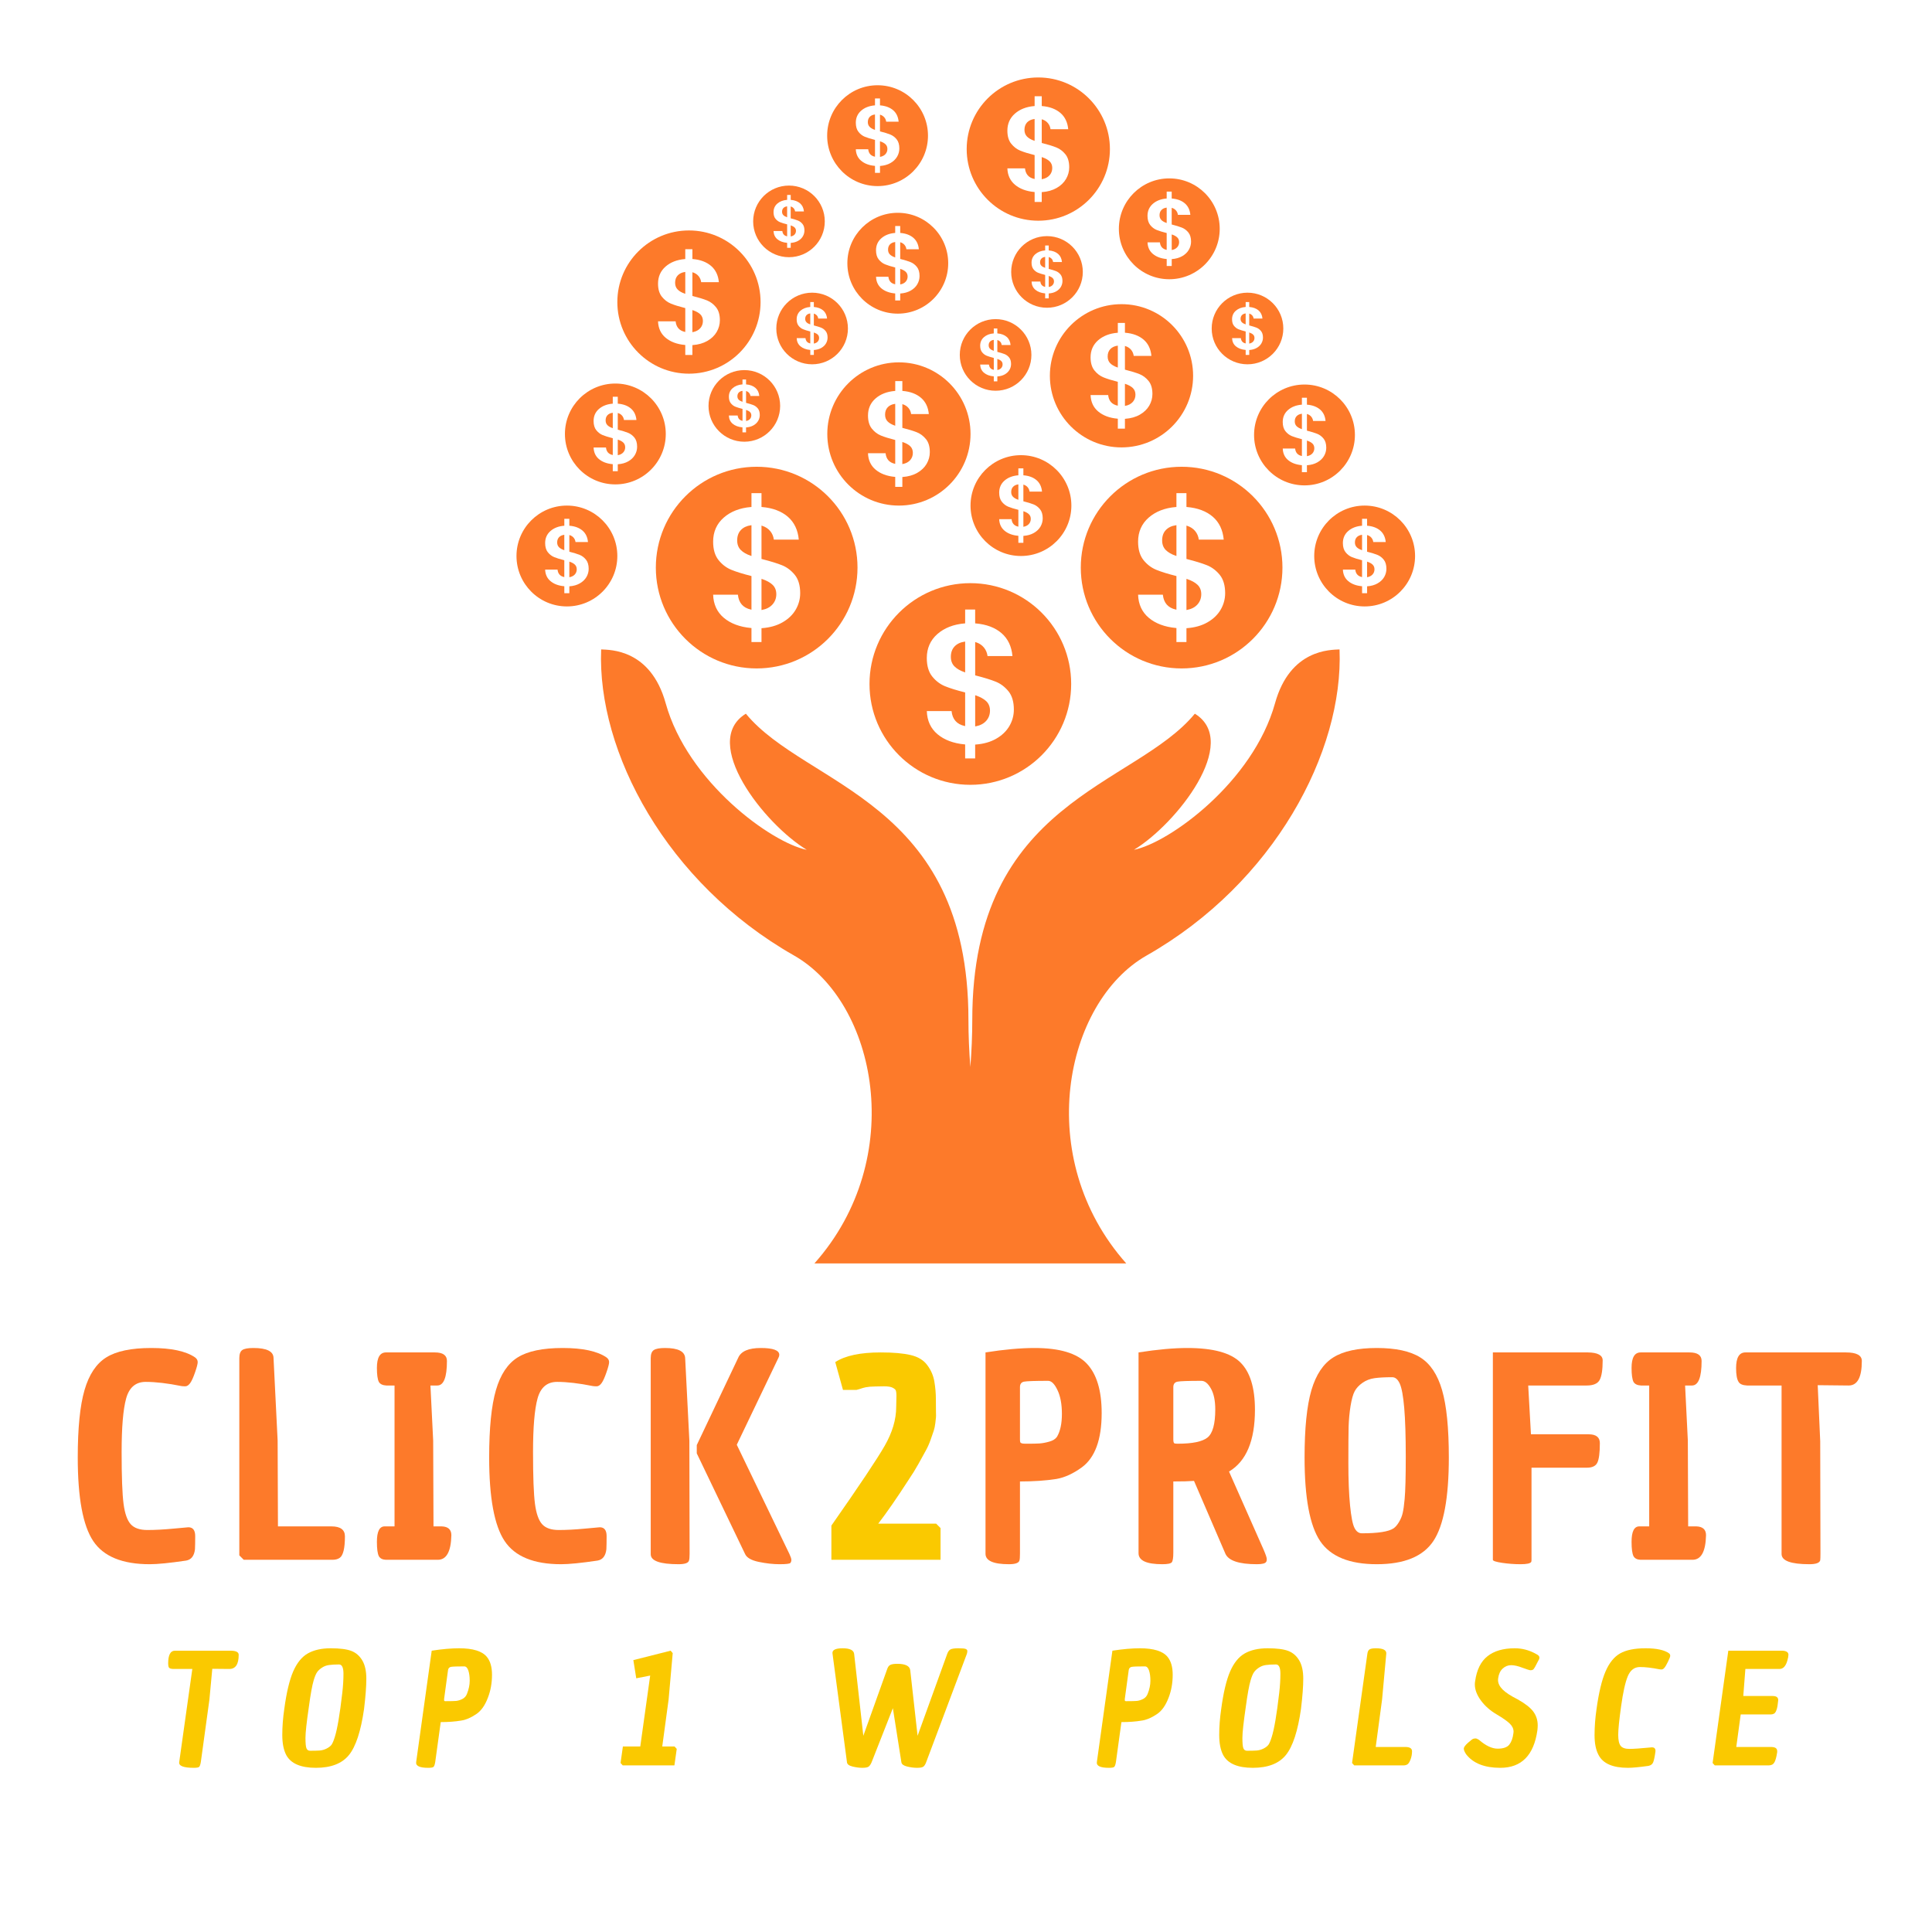 <svg xmlns="http://www.w3.org/2000/svg" xmlns:xlink="http://www.w3.org/1999/xlink" width="500" zoomAndPan="magnify" viewBox="0 0 375 375" height="500" preserveAspectRatio="xMidYMid meet" version="1.2"><defs><clipPath id="0038dc9f97"><path d="M 116 126 L 261 126 L 261 245.254 L 116 245.254 Z M 116 126"></path></clipPath><clipPath id="19b69472be"><path d="M 187 15.004 L 216 15.004 L 216 43 L 187 43 Z M 187 15.004"></path></clipPath><clipPath id="d5596edf4d"><path d="M 100.25 98 L 120 98 L 120 118 L 100.25 118 Z M 100.25 98"></path></clipPath></defs><g id="d6760f3be6"><g clip-rule="nonzero" clip-path="url(#0038dc9f97)"><path style="stroke:none;fill-rule:nonzero;fill:#fd7a2a;fill-opacity:1;" d="M 222.578 185.453 C 206.562 194.555 200.41 224.754 218.602 245.227 L 158.082 245.227 C 176.273 224.75 170.121 194.555 154.105 185.453 C 129.363 171.391 115.875 145.902 116.684 126.051 C 118.395 126.152 126.277 125.953 129.207 136.492 C 133.465 151.816 149.758 163.582 156.59 164.949 C 148.328 159.941 135.824 144.027 144.77 138.527 C 156.469 152.738 187.973 155.258 187.973 197.941 C 187.973 200.957 188.109 204.035 188.344 207.102 C 188.582 204.035 188.719 200.957 188.719 197.941 C 188.719 155.258 220.219 152.738 231.918 138.527 C 240.863 144.027 228.359 159.941 220.098 164.949 C 226.934 163.582 243.223 151.816 247.484 136.492 C 250.41 125.953 258.297 126.152 260.004 126.051 C 260.805 145.902 247.316 171.391 222.578 185.453 Z M 222.578 185.453"></path></g><path style="stroke:none;fill-rule:nonzero;fill:#fd7a2a;fill-opacity:1;" d="M 191.43 136.102 C 191.91 136.562 192.156 137.176 192.156 137.93 C 192.156 138.703 191.906 139.371 191.418 139.918 C 190.93 140.465 190.246 140.82 189.387 140.977 L 189.281 140.996 L 189.281 134.945 L 189.402 134.984 C 190.273 135.277 190.957 135.652 191.43 136.102 Z M 185.285 125.473 C 184.805 125.973 184.559 126.652 184.559 127.496 C 184.559 128.25 184.793 128.867 185.25 129.336 C 185.703 129.797 186.363 130.18 187.215 130.473 L 187.336 130.516 L 187.336 124.531 L 187.23 124.547 C 186.418 124.66 185.762 124.969 185.285 125.473 Z M 207.914 132.762 C 207.914 143.57 199.152 152.332 188.344 152.332 C 177.535 152.332 168.77 143.57 168.77 132.762 C 168.77 121.953 177.535 113.191 188.344 113.191 C 199.152 113.191 207.914 121.953 207.914 132.762 Z M 196.789 137.73 C 196.789 136.23 196.441 135.039 195.75 134.184 C 195.051 133.324 194.219 132.695 193.277 132.316 C 192.32 131.93 191 131.523 189.352 131.105 L 189.281 131.09 L 189.281 124.613 L 189.398 124.648 C 190.055 124.852 190.59 125.203 190.988 125.691 C 191.367 126.16 191.602 126.715 191.68 127.336 L 196.516 127.336 C 196.348 125.469 195.641 123.98 194.41 122.91 C 193.16 121.82 191.461 121.18 189.363 121.004 L 189.277 120.996 L 189.277 118.312 L 187.336 118.312 L 187.336 120.996 L 187.25 121.004 C 185.09 121.18 183.301 121.875 181.938 123.074 C 180.578 124.27 179.891 125.836 179.891 127.727 C 179.891 129.227 180.242 130.426 180.934 131.293 C 181.629 132.16 182.465 132.801 183.422 133.191 C 184.387 133.586 185.68 133.988 187.266 134.383 L 187.336 134.402 L 187.336 140.934 L 187.223 140.91 C 185.707 140.574 184.859 139.605 184.699 138.023 L 179.895 138.023 C 179.957 139.891 180.648 141.398 181.953 142.496 C 183.281 143.621 185.062 144.289 187.25 144.488 L 187.336 144.496 L 187.336 147.211 L 189.277 147.211 L 189.277 144.523 L 189.363 144.516 C 190.895 144.406 192.238 144.027 193.363 143.383 C 194.484 142.742 195.344 141.914 195.922 140.922 C 196.5 139.934 196.789 138.859 196.789 137.73 Z M 196.789 137.73"></path><path style="stroke:none;fill-rule:nonzero;fill:#fd7a2a;fill-opacity:1;" d="M 232.438 113.508 C 232.918 113.969 233.164 114.582 233.164 115.336 C 233.164 116.109 232.914 116.777 232.426 117.324 C 231.938 117.871 231.254 118.227 230.398 118.383 L 230.289 118.402 L 230.289 112.352 L 230.41 112.391 C 231.285 112.684 231.965 113.059 232.438 113.508 Z M 226.293 102.875 C 225.812 103.379 225.57 104.059 225.57 104.898 C 225.57 105.652 225.801 106.273 226.258 106.742 C 226.711 107.203 227.371 107.586 228.223 107.879 L 228.344 107.918 L 228.344 101.938 L 228.242 101.953 C 227.426 102.066 226.773 102.375 226.293 102.875 Z M 248.922 110.168 C 248.922 120.977 240.16 129.742 229.352 129.742 C 218.543 129.742 209.781 120.977 209.781 110.168 C 209.781 99.359 218.543 90.598 229.352 90.598 C 240.16 90.594 248.922 99.359 248.922 110.168 Z M 237.801 115.137 C 237.801 113.637 237.449 112.441 236.758 111.586 C 236.062 110.73 235.23 110.102 234.285 109.719 C 233.332 109.336 232.008 108.93 230.359 108.512 L 230.289 108.492 L 230.289 102.02 L 230.406 102.055 C 231.062 102.258 231.598 102.609 231.996 103.098 C 232.379 103.566 232.609 104.121 232.688 104.742 L 237.523 104.742 C 237.355 102.871 236.648 101.383 235.422 100.316 C 234.168 99.227 232.469 98.586 230.371 98.41 L 230.289 98.402 L 230.289 95.719 L 228.344 95.719 L 228.344 98.406 L 228.262 98.41 C 226.098 98.586 224.309 99.281 222.945 100.48 C 221.59 101.676 220.902 103.242 220.902 105.133 C 220.902 106.633 221.25 107.836 221.941 108.699 C 222.637 109.57 223.477 110.207 224.434 110.598 C 225.398 110.992 226.688 111.395 228.273 111.793 L 228.344 111.809 L 228.344 118.34 L 228.234 118.316 C 226.719 117.984 225.867 117.012 225.711 115.43 L 220.902 115.43 C 220.965 117.301 221.66 118.805 222.961 119.902 C 224.289 121.027 226.074 121.695 228.262 121.895 L 228.344 121.902 L 228.344 124.617 L 230.289 124.617 L 230.289 121.934 L 230.375 121.926 C 231.906 121.816 233.25 121.438 234.371 120.793 C 235.496 120.152 236.355 119.324 236.934 118.332 C 237.508 117.34 237.801 116.266 237.801 115.137 Z M 237.801 115.137"></path><path style="stroke:none;fill-rule:nonzero;fill:#fd7a2a;fill-opacity:1;" d="M 149.953 113.508 C 150.438 113.969 150.68 114.582 150.68 115.336 C 150.68 116.109 150.43 116.777 149.941 117.324 C 149.453 117.871 148.77 118.227 147.914 118.383 L 147.805 118.402 L 147.805 112.352 L 147.926 112.391 C 148.801 112.684 149.48 113.059 149.953 113.508 Z M 143.809 102.875 C 143.328 103.379 143.086 104.059 143.086 104.898 C 143.086 105.652 143.316 106.273 143.773 106.742 C 144.227 107.203 144.887 107.586 145.738 107.879 L 145.859 107.918 L 145.859 101.938 L 145.758 101.953 C 144.941 102.066 144.285 102.375 143.809 102.875 Z M 166.441 110.168 C 166.441 120.977 157.676 129.742 146.867 129.742 C 136.059 129.742 127.297 120.977 127.297 110.168 C 127.297 99.359 136.059 90.598 146.867 90.598 C 157.676 90.598 166.441 99.359 166.441 110.168 Z M 155.316 115.137 C 155.316 113.637 154.965 112.441 154.273 111.586 C 153.578 110.73 152.746 110.102 151.801 109.719 C 150.848 109.336 149.527 108.93 147.875 108.512 L 147.805 108.492 L 147.805 102.02 L 147.922 102.055 C 148.578 102.258 149.113 102.609 149.512 103.098 C 149.895 103.566 150.125 104.121 150.203 104.742 L 155.043 104.742 C 154.875 102.871 154.164 101.383 152.938 100.316 C 151.684 99.227 149.984 98.586 147.887 98.41 L 147.805 98.402 L 147.805 95.719 L 145.859 95.719 L 145.859 98.406 L 145.777 98.41 C 143.613 98.586 141.824 99.281 140.465 100.48 C 139.105 101.676 138.418 103.242 138.418 105.133 C 138.418 106.633 138.766 107.836 139.461 108.699 C 140.152 109.57 140.992 110.207 141.949 110.598 C 142.914 110.992 144.207 111.395 145.793 111.793 L 145.859 111.809 L 145.859 118.34 L 145.75 118.316 C 144.234 117.984 143.383 117.012 143.227 115.43 L 138.418 115.43 C 138.48 117.301 139.176 118.805 140.477 119.902 C 141.805 121.027 143.59 121.695 145.777 121.895 L 145.859 121.902 L 145.859 124.617 L 147.805 124.617 L 147.805 121.934 L 147.891 121.926 C 149.422 121.816 150.766 121.438 151.891 120.793 C 153.012 120.152 153.871 119.324 154.449 118.332 C 155.023 117.34 155.316 116.266 155.316 115.137 Z M 155.316 115.137"></path><path style="stroke:none;fill-rule:nonzero;fill:#fd7a2a;fill-opacity:1;" d="M 219.875 75.309 C 220.215 75.637 220.391 76.074 220.391 76.609 C 220.391 77.156 220.215 77.633 219.867 78.02 C 219.52 78.41 219.035 78.66 218.426 78.773 L 218.348 78.789 L 218.348 74.488 L 218.434 74.52 C 219.055 74.727 219.539 74.992 219.875 75.309 Z M 215.512 67.758 C 215.168 68.117 214.996 68.602 214.996 69.195 C 214.996 69.73 215.16 70.172 215.488 70.504 C 215.809 70.832 216.277 71.105 216.883 71.312 L 216.969 71.34 L 216.969 67.09 L 216.895 67.098 C 216.312 67.184 215.848 67.402 215.512 67.758 Z M 231.582 72.938 C 231.582 80.617 225.359 86.84 217.684 86.84 C 210.004 86.84 203.781 80.617 203.781 72.938 C 203.781 65.262 210.004 59.039 217.684 59.039 C 225.359 59.035 231.582 65.262 231.582 72.938 Z M 223.684 76.469 C 223.684 75.402 223.434 74.555 222.941 73.949 C 222.449 73.34 221.859 72.891 221.188 72.621 C 220.508 72.348 219.57 72.059 218.398 71.762 L 218.348 71.75 L 218.348 67.148 L 218.434 67.176 C 218.902 67.32 219.277 67.57 219.562 67.914 C 219.832 68.25 219.996 68.641 220.055 69.082 L 223.488 69.082 C 223.367 67.758 222.867 66.699 221.996 65.941 C 221.105 65.168 219.898 64.711 218.41 64.586 L 218.348 64.582 L 218.348 62.676 L 216.969 62.676 L 216.969 64.586 L 216.906 64.59 C 215.371 64.715 214.102 65.207 213.133 66.059 C 212.168 66.91 211.68 68.02 211.68 69.363 C 211.68 70.43 211.93 71.281 212.422 71.895 C 212.914 72.512 213.508 72.969 214.188 73.246 C 214.875 73.527 215.793 73.812 216.918 74.094 L 216.965 74.105 L 216.965 78.746 L 216.887 78.727 C 215.809 78.488 215.207 77.801 215.094 76.676 L 211.68 76.676 C 211.727 78.004 212.219 79.074 213.145 79.855 C 214.09 80.652 215.355 81.129 216.906 81.266 L 216.969 81.273 L 216.969 83.203 L 218.348 83.203 L 218.348 81.293 L 218.406 81.289 C 219.492 81.211 220.449 80.941 221.246 80.484 C 222.047 80.027 222.656 79.438 223.066 78.738 C 223.477 78.031 223.684 77.27 223.684 76.469 Z M 223.684 76.469"></path><path style="stroke:none;fill-rule:nonzero;fill:#fd7a2a;fill-opacity:1;" d="M 176.668 86.605 C 177.012 86.93 177.184 87.367 177.184 87.902 C 177.184 88.453 177.008 88.926 176.66 89.316 C 176.312 89.703 175.828 89.953 175.219 90.066 L 175.141 90.082 L 175.141 85.781 L 175.227 85.812 C 175.852 86.016 176.336 86.285 176.668 86.605 Z M 172.305 79.051 C 171.965 79.41 171.793 79.895 171.793 80.488 C 171.793 81.023 171.957 81.465 172.281 81.797 C 172.602 82.125 173.074 82.398 173.676 82.605 L 173.762 82.633 L 173.762 78.383 L 173.688 78.395 C 173.109 78.477 172.645 78.695 172.305 79.051 Z M 188.379 84.23 C 188.379 91.91 182.156 98.133 174.477 98.133 C 166.801 98.133 160.578 91.91 160.578 84.23 C 160.578 76.555 166.801 70.332 174.477 70.332 C 182.156 70.332 188.379 76.555 188.379 84.23 Z M 180.477 87.762 C 180.477 86.695 180.23 85.848 179.738 85.242 C 179.242 84.633 178.652 84.184 177.98 83.914 C 177.305 83.641 176.367 83.352 175.195 83.059 L 175.145 83.043 L 175.145 78.441 L 175.23 78.469 C 175.695 78.613 176.074 78.863 176.355 79.211 C 176.629 79.543 176.793 79.934 176.848 80.375 L 180.285 80.375 C 180.164 79.051 179.66 77.992 178.789 77.234 C 177.898 76.461 176.695 76.004 175.203 75.879 L 175.145 75.875 L 175.145 73.969 L 173.766 73.969 L 173.766 75.879 L 173.703 75.883 C 172.168 76.008 170.898 76.5 169.93 77.355 C 168.965 78.203 168.477 79.312 168.477 80.656 C 168.477 81.723 168.727 82.574 169.219 83.188 C 169.711 83.809 170.305 84.262 170.984 84.539 C 171.672 84.82 172.59 85.105 173.715 85.387 L 173.762 85.398 L 173.762 90.039 L 173.684 90.02 C 172.605 89.785 172.004 89.094 171.891 87.969 L 168.477 87.969 C 168.523 89.297 169.012 90.367 169.941 91.148 C 170.883 91.945 172.148 92.422 173.703 92.562 L 173.762 92.566 L 173.762 94.496 L 175.145 94.496 L 175.145 92.59 L 175.203 92.582 C 176.289 92.504 177.246 92.234 178.043 91.777 C 178.84 91.32 179.453 90.73 179.859 90.031 C 180.27 89.324 180.477 88.562 180.477 87.762 Z M 180.477 87.762"></path><path style="stroke:none;fill-rule:nonzero;fill:#fd7a2a;fill-opacity:1;" d="M 175.805 52.762 C 176.043 52.988 176.168 53.297 176.168 53.676 C 176.168 54.059 176.043 54.395 175.797 54.668 C 175.555 54.941 175.211 55.121 174.781 55.199 L 174.73 55.207 L 174.73 52.184 L 174.789 52.203 C 175.227 52.348 175.566 52.535 175.805 52.762 Z M 172.73 47.445 C 172.492 47.699 172.371 48.035 172.371 48.457 C 172.371 48.832 172.484 49.145 172.715 49.379 C 172.941 49.609 173.27 49.801 173.695 49.945 L 173.758 49.969 L 173.758 46.977 L 173.703 46.984 C 173.297 47.039 172.969 47.195 172.73 47.445 Z M 184.047 51.09 C 184.047 56.496 179.664 60.879 174.258 60.879 C 168.855 60.879 164.473 56.496 164.473 51.09 C 164.473 45.684 168.852 41.305 174.258 41.305 C 179.664 41.305 184.047 45.688 184.047 51.09 Z M 178.484 53.574 C 178.484 52.824 178.309 52.23 177.961 51.801 C 177.613 51.371 177.199 51.059 176.727 50.871 C 176.246 50.676 175.586 50.473 174.762 50.266 L 174.73 50.258 L 174.73 47.02 L 174.789 47.035 C 175.117 47.137 175.387 47.312 175.586 47.559 C 175.777 47.793 175.891 48.07 175.93 48.383 L 178.348 48.383 C 178.266 47.445 177.91 46.703 177.297 46.168 C 176.668 45.625 175.82 45.305 174.773 45.215 L 174.73 45.211 L 174.73 43.871 L 173.758 43.871 L 173.758 45.211 L 173.715 45.215 C 172.633 45.305 171.742 45.652 171.059 46.254 C 170.379 46.852 170.035 47.633 170.035 48.578 C 170.035 49.328 170.211 49.926 170.559 50.359 C 170.906 50.793 171.324 51.113 171.801 51.309 C 172.285 51.508 172.93 51.707 173.723 51.906 L 173.758 51.914 L 173.758 55.184 L 173.703 55.168 C 172.945 55.004 172.52 54.516 172.441 53.723 L 170.039 53.723 C 170.07 54.66 170.418 55.41 171.066 55.961 C 171.73 56.523 172.625 56.855 173.719 56.957 L 173.758 56.957 L 173.758 58.316 L 174.73 58.316 L 174.73 56.973 L 174.773 56.969 C 175.539 56.914 176.211 56.723 176.773 56.402 C 177.332 56.082 177.766 55.668 178.051 55.172 C 178.336 54.676 178.484 54.141 178.484 53.574 Z M 178.484 53.574"></path><path style="stroke:none;fill-rule:nonzero;fill:#fd7a2a;fill-opacity:1;" d="M 171.879 28.004 C 172.121 28.23 172.242 28.539 172.242 28.918 C 172.242 29.301 172.117 29.637 171.875 29.91 C 171.629 30.184 171.289 30.359 170.859 30.441 L 170.805 30.449 L 170.805 27.426 L 170.867 27.445 C 171.301 27.59 171.645 27.777 171.879 28.004 Z M 168.809 22.688 C 168.57 22.941 168.445 23.277 168.445 23.699 C 168.445 24.074 168.562 24.387 168.793 24.621 C 169.02 24.852 169.348 25.043 169.773 25.188 L 169.832 25.211 L 169.832 22.219 L 169.781 22.227 C 169.375 22.281 169.047 22.438 168.809 22.688 Z M 180.121 26.332 C 180.121 31.738 175.742 36.121 170.336 36.121 C 164.93 36.121 160.551 31.738 160.551 26.332 C 160.551 20.93 164.93 16.547 170.336 16.547 C 175.742 16.547 180.121 20.93 180.121 26.332 Z M 174.562 28.816 C 174.562 28.066 174.387 27.473 174.039 27.043 C 173.691 26.613 173.273 26.301 172.801 26.113 C 172.324 25.918 171.664 25.715 170.84 25.508 L 170.805 25.5 L 170.805 22.258 L 170.867 22.273 C 171.195 22.379 171.461 22.555 171.66 22.797 C 171.852 23.031 171.969 23.309 172.008 23.621 L 174.426 23.621 C 174.34 22.688 173.988 21.941 173.375 21.406 C 172.746 20.863 171.898 20.543 170.848 20.453 L 170.805 20.453 L 170.805 19.109 L 169.836 19.109 L 169.836 20.453 L 169.793 20.453 C 168.711 20.543 167.816 20.891 167.137 21.492 C 166.457 22.09 166.113 22.871 166.113 23.816 C 166.113 24.566 166.289 25.164 166.633 25.598 C 166.98 26.035 167.398 26.355 167.879 26.551 C 168.359 26.746 169.008 26.945 169.801 27.145 L 169.836 27.152 L 169.836 30.422 L 169.781 30.406 C 169.02 30.242 168.598 29.754 168.52 28.965 L 166.113 28.965 C 166.148 29.898 166.492 30.652 167.145 31.199 C 167.809 31.762 168.703 32.098 169.793 32.195 L 169.836 32.199 L 169.836 33.555 L 170.809 33.555 L 170.809 32.211 L 170.852 32.211 C 171.613 32.152 172.285 31.965 172.848 31.641 C 173.41 31.32 173.84 30.906 174.129 30.41 C 174.414 29.922 174.562 29.383 174.562 28.816 Z M 174.562 28.816"></path><path style="stroke:none;fill-rule:nonzero;fill:#fd7a2a;fill-opacity:1;" d="M 199.707 99.805 C 199.949 100.031 200.074 100.34 200.074 100.715 C 200.074 101.102 199.949 101.438 199.703 101.711 C 199.461 101.984 199.117 102.16 198.688 102.242 L 198.637 102.25 L 198.637 99.223 L 198.695 99.242 C 199.133 99.391 199.473 99.578 199.707 99.805 Z M 196.637 94.488 C 196.398 94.738 196.273 95.078 196.273 95.5 C 196.273 95.875 196.391 96.188 196.621 96.422 C 196.848 96.652 197.176 96.844 197.602 96.988 L 197.664 97.008 L 197.664 94.02 L 197.609 94.023 C 197.203 94.082 196.875 94.238 196.637 94.488 Z M 207.953 98.133 C 207.953 103.539 203.57 107.918 198.164 107.918 C 192.762 107.918 188.379 103.539 188.379 98.133 C 188.379 92.73 192.758 88.348 198.164 88.348 C 203.57 88.348 207.953 92.73 207.953 98.133 Z M 202.391 100.617 C 202.391 99.867 202.215 99.27 201.867 98.844 C 201.52 98.414 201.105 98.102 200.633 97.91 C 200.152 97.719 199.492 97.516 198.668 97.309 L 198.637 97.301 L 198.637 94.062 L 198.695 94.078 C 199.023 94.18 199.293 94.355 199.492 94.602 C 199.68 94.836 199.797 95.113 199.836 95.422 L 202.254 95.422 C 202.172 94.488 201.816 93.742 201.203 93.211 C 200.574 92.664 199.727 92.344 198.676 92.258 L 198.637 92.254 L 198.637 90.914 L 197.664 90.914 L 197.664 92.254 L 197.621 92.258 C 196.539 92.344 195.645 92.695 194.965 93.293 C 194.285 93.895 193.941 94.672 193.941 95.621 C 193.941 96.371 194.117 96.969 194.465 97.402 C 194.812 97.836 195.23 98.156 195.707 98.352 C 196.191 98.551 196.836 98.75 197.629 98.949 L 197.664 98.957 L 197.664 102.223 L 197.605 102.211 C 196.848 102.047 196.426 101.559 196.348 100.766 L 193.941 100.766 C 193.977 101.699 194.32 102.453 194.973 103.004 C 195.637 103.566 196.527 103.898 197.621 103.996 L 197.664 104 L 197.664 105.359 L 198.637 105.359 L 198.637 104.016 L 198.676 104.012 C 199.441 103.957 200.113 103.766 200.676 103.445 C 201.238 103.125 201.668 102.711 201.957 102.215 C 202.242 101.719 202.391 101.184 202.391 100.617 Z M 202.391 100.617"></path><path style="stroke:none;fill-rule:nonzero;fill:#fd7a2a;fill-opacity:1;" d="M 266.422 109.59 C 266.664 109.82 266.785 110.125 266.785 110.504 C 266.785 110.891 266.66 111.223 266.418 111.496 C 266.172 111.77 265.832 111.949 265.402 112.027 L 265.348 112.039 L 265.348 109.012 L 265.406 109.031 C 265.844 109.176 266.188 109.363 266.422 109.59 Z M 263.352 104.273 C 263.109 104.527 262.988 104.867 262.988 105.285 C 262.988 105.664 263.105 105.973 263.332 106.207 C 263.559 106.438 263.891 106.629 264.316 106.773 L 264.375 106.797 L 264.375 103.805 L 264.324 103.812 C 263.914 103.867 263.586 104.023 263.352 104.273 Z M 274.664 107.918 C 274.664 113.324 270.285 117.707 264.879 117.707 C 259.473 117.707 255.09 113.324 255.09 107.918 C 255.09 102.516 259.473 98.133 264.879 98.133 C 270.281 98.133 274.664 102.516 274.664 107.918 Z M 269.102 110.406 C 269.102 109.656 268.926 109.059 268.582 108.633 C 268.234 108.199 267.816 107.887 267.344 107.699 C 266.867 107.508 266.207 107.301 265.383 107.094 L 265.348 107.086 L 265.348 103.848 L 265.406 103.867 C 265.734 103.969 266.004 104.145 266.203 104.387 C 266.395 104.621 266.512 104.898 266.551 105.211 L 268.969 105.211 C 268.883 104.277 268.531 103.531 267.914 102.996 C 267.289 102.453 266.438 102.133 265.391 102.047 L 265.348 102.043 L 265.348 100.699 L 264.375 100.699 L 264.375 102.043 L 264.336 102.047 C 263.254 102.133 262.359 102.48 261.676 103.082 C 260.996 103.68 260.652 104.461 260.652 105.406 C 260.652 106.156 260.828 106.754 261.176 107.188 C 261.523 107.625 261.941 107.945 262.422 108.141 C 262.902 108.336 263.551 108.539 264.344 108.734 L 264.375 108.746 L 264.375 112.012 L 264.32 112 C 263.562 111.832 263.137 111.344 263.062 110.555 L 260.656 110.555 C 260.688 111.488 261.035 112.242 261.688 112.789 C 262.352 113.352 263.242 113.688 264.336 113.785 L 264.379 113.789 L 264.379 115.145 L 265.352 115.145 L 265.352 113.801 L 265.391 113.801 C 266.156 113.746 266.828 113.555 267.391 113.23 C 267.953 112.91 268.383 112.496 268.672 112 C 268.957 111.504 269.102 110.969 269.102 110.406 Z M 269.102 110.406"></path><path style="stroke:none;fill-rule:nonzero;fill:#fd7a2a;fill-opacity:1;" d="M 228.5 46.082 C 228.742 46.309 228.867 46.617 228.867 46.996 C 228.867 47.379 228.742 47.715 228.496 47.988 C 228.254 48.262 227.91 48.441 227.48 48.52 L 227.43 48.527 L 227.43 45.504 L 227.488 45.523 C 227.926 45.668 228.266 45.855 228.5 46.082 Z M 225.43 40.766 C 225.188 41.02 225.066 41.355 225.066 41.777 C 225.066 42.152 225.184 42.465 225.414 42.699 C 225.637 42.93 225.969 43.121 226.395 43.266 L 226.453 43.289 L 226.453 40.297 L 226.402 40.305 C 225.996 40.359 225.668 40.516 225.43 40.766 Z M 236.746 44.41 C 236.746 49.816 232.363 54.199 226.957 54.199 C 221.555 54.199 217.172 49.816 217.172 44.41 C 217.172 39.008 221.551 34.625 226.957 34.625 C 232.363 34.625 236.746 39.004 236.746 44.41 Z M 231.184 46.895 C 231.184 46.145 231.004 45.547 230.66 45.121 C 230.312 44.691 229.895 44.379 229.422 44.188 C 228.945 43.996 228.285 43.793 227.461 43.582 L 227.426 43.574 L 227.426 40.336 L 227.488 40.352 C 227.816 40.457 228.082 40.633 228.281 40.875 C 228.473 41.109 228.59 41.387 228.629 41.699 L 231.047 41.699 C 230.961 40.766 230.609 40.02 229.992 39.484 C 229.367 38.941 228.52 38.621 227.469 38.531 L 227.426 38.531 L 227.426 37.188 L 226.453 37.188 L 226.453 38.531 L 226.414 38.531 C 225.332 38.621 224.438 38.969 223.754 39.57 C 223.078 40.168 222.73 40.949 222.73 41.895 C 222.73 42.645 222.91 43.242 223.254 43.676 C 223.602 44.113 224.02 44.434 224.5 44.629 C 224.98 44.824 225.629 45.023 226.422 45.223 L 226.453 45.23 L 226.453 48.5 L 226.398 48.488 C 225.641 48.32 225.215 47.832 225.141 47.043 L 222.734 47.043 C 222.77 47.977 223.113 48.73 223.766 49.277 C 224.43 49.84 225.32 50.176 226.414 50.273 L 226.457 50.277 L 226.457 51.633 L 227.43 51.633 L 227.43 50.289 L 227.469 50.289 C 228.234 50.23 228.906 50.043 229.469 49.719 C 230.031 49.398 230.461 48.984 230.75 48.488 C 231.035 47.996 231.184 47.461 231.184 46.895 Z M 231.184 46.895"></path><path style="stroke:none;fill-rule:nonzero;fill:#fd7a2a;fill-opacity:1;" d="M 194.344 70.078 C 194.516 70.242 194.602 70.461 194.602 70.727 C 194.602 71.004 194.512 71.238 194.34 71.434 C 194.168 71.629 193.926 71.754 193.621 71.809 L 193.582 71.816 L 193.582 69.668 L 193.621 69.68 C 193.934 69.785 194.176 69.918 194.344 70.078 Z M 192.16 66.301 C 191.992 66.48 191.902 66.723 191.902 67.023 C 191.902 67.289 191.988 67.512 192.148 67.676 C 192.309 67.84 192.543 67.977 192.848 68.082 L 192.891 68.094 L 192.891 65.973 L 192.852 65.977 C 192.562 66.016 192.332 66.125 192.16 66.301 Z M 200.195 68.891 C 200.195 72.73 197.086 75.844 193.246 75.844 C 189.406 75.844 186.293 72.73 186.293 68.891 C 186.293 65.055 189.406 61.941 193.246 61.941 C 197.086 61.941 200.195 65.055 200.195 68.891 Z M 196.246 70.656 C 196.246 70.125 196.125 69.699 195.879 69.398 C 195.629 69.09 195.336 68.867 195 68.734 C 194.66 68.598 194.191 68.453 193.605 68.305 L 193.582 68.297 L 193.582 65.996 L 193.621 66.012 C 193.855 66.082 194.047 66.207 194.188 66.379 C 194.324 66.547 194.406 66.742 194.434 66.965 L 196.152 66.965 C 196.09 66.301 195.84 65.77 195.402 65.391 C 194.961 65.008 194.355 64.777 193.609 64.715 L 193.582 64.711 L 193.582 63.758 L 192.891 63.758 L 192.891 64.711 L 192.863 64.715 C 192.094 64.773 191.461 65.023 190.977 65.449 C 190.496 65.871 190.25 66.43 190.25 67.102 C 190.25 67.633 190.375 68.059 190.621 68.367 C 190.867 68.676 191.164 68.902 191.504 69.043 C 191.848 69.184 192.305 69.324 192.867 69.465 L 192.895 69.473 L 192.895 71.789 L 192.855 71.781 C 192.316 71.664 192.016 71.32 191.957 70.758 L 190.25 70.758 C 190.273 71.422 190.52 71.957 190.984 72.344 C 191.453 72.746 192.09 72.98 192.863 73.051 L 192.895 73.055 L 192.895 74.02 L 193.582 74.02 L 193.582 73.066 L 193.613 73.066 C 194.156 73.027 194.637 72.891 195.035 72.664 C 195.43 72.434 195.738 72.141 195.941 71.789 C 196.145 71.441 196.246 71.059 196.246 70.656 Z M 196.246 70.656"></path><path style="stroke:none;fill-rule:nonzero;fill:#fd7a2a;fill-opacity:1;" d="M 204.316 53.969 C 204.488 54.133 204.578 54.352 204.578 54.617 C 204.578 54.895 204.488 55.129 204.312 55.324 C 204.141 55.52 203.898 55.645 203.594 55.699 L 203.555 55.707 L 203.555 53.559 L 203.598 53.57 C 203.906 53.676 204.148 53.809 204.316 53.969 Z M 202.137 50.195 C 201.965 50.375 201.879 50.617 201.879 50.914 C 201.879 51.18 201.961 51.402 202.125 51.57 C 202.285 51.734 202.52 51.871 202.82 51.973 L 202.863 51.988 L 202.863 49.863 L 202.828 49.867 C 202.539 49.906 202.305 50.016 202.137 50.195 Z M 210.172 52.785 C 210.172 56.625 207.059 59.734 203.219 59.734 C 199.379 59.734 196.27 56.625 196.27 52.785 C 196.27 48.945 199.379 45.832 203.219 45.832 C 207.059 45.832 210.172 48.945 210.172 52.785 Z M 206.223 54.547 C 206.223 54.016 206.098 53.59 205.852 53.289 C 205.605 52.984 205.309 52.762 204.973 52.625 C 204.633 52.492 204.164 52.344 203.578 52.195 L 203.555 52.191 L 203.555 49.891 L 203.598 49.902 C 203.828 49.977 204.02 50.102 204.16 50.273 C 204.297 50.438 204.379 50.637 204.406 50.855 L 206.125 50.855 C 206.066 50.191 205.812 49.664 205.379 49.285 C 204.934 48.898 204.332 48.672 203.586 48.609 L 203.555 48.605 L 203.555 47.652 L 202.867 47.652 L 202.867 48.605 L 202.836 48.605 C 202.07 48.668 201.434 48.918 200.949 49.34 C 200.469 49.766 200.223 50.32 200.223 50.992 C 200.223 51.527 200.348 51.953 200.594 52.258 C 200.844 52.566 201.141 52.797 201.48 52.934 C 201.82 53.074 202.281 53.215 202.844 53.355 L 202.867 53.363 L 202.867 55.684 L 202.828 55.676 C 202.289 55.559 201.988 55.211 201.934 54.648 L 200.227 54.648 C 200.25 55.312 200.496 55.848 200.957 56.238 C 201.43 56.637 202.062 56.875 202.84 56.945 L 202.867 56.949 L 202.867 57.914 L 203.559 57.914 L 203.559 56.957 L 203.59 56.957 C 204.133 56.918 204.609 56.781 205.008 56.555 C 205.406 56.328 205.711 56.031 205.918 55.684 C 206.117 55.332 206.223 54.949 206.223 54.547 Z M 206.223 54.547"></path><path style="stroke:none;fill-rule:nonzero;fill:#fd7a2a;fill-opacity:1;" d="M 158.727 64.949 C 158.898 65.109 158.984 65.328 158.984 65.598 C 158.984 65.871 158.898 66.109 158.723 66.301 C 158.551 66.496 158.309 66.621 158.004 66.68 L 157.965 66.688 L 157.965 64.535 L 158.008 64.551 C 158.316 64.652 158.559 64.789 158.727 64.949 Z M 156.543 61.172 C 156.375 61.352 156.289 61.594 156.289 61.891 C 156.289 62.156 156.371 62.379 156.535 62.547 C 156.691 62.711 156.93 62.848 157.23 62.949 L 157.273 62.965 L 157.273 60.84 L 157.238 60.844 C 156.945 60.883 156.715 60.992 156.543 61.172 Z M 164.582 63.762 C 164.582 67.602 161.469 70.711 157.633 70.711 C 153.793 70.711 150.68 67.602 150.68 63.762 C 150.68 59.922 153.793 56.809 157.633 56.809 C 161.469 56.809 164.582 59.922 164.582 63.762 Z M 160.633 65.523 C 160.633 64.992 160.508 64.566 160.262 64.266 C 160.016 63.961 159.719 63.738 159.383 63.602 C 159.043 63.469 158.574 63.32 157.988 63.172 L 157.965 63.168 L 157.965 60.867 L 158.008 60.879 C 158.238 60.953 158.43 61.078 158.57 61.25 C 158.707 61.414 158.789 61.609 158.816 61.832 L 160.535 61.832 C 160.473 61.168 160.223 60.641 159.789 60.262 C 159.344 59.875 158.738 59.648 157.996 59.586 L 157.965 59.582 L 157.965 58.629 L 157.273 58.629 L 157.273 59.582 L 157.246 59.582 C 156.477 59.645 155.844 59.895 155.359 60.316 C 154.879 60.742 154.633 61.297 154.633 61.969 C 154.633 62.504 154.758 62.93 155.004 63.234 C 155.25 63.543 155.547 63.773 155.887 63.91 C 156.23 64.051 156.691 64.191 157.254 64.332 L 157.277 64.34 L 157.277 66.66 L 157.238 66.652 C 156.699 66.535 156.398 66.188 156.344 65.625 L 154.637 65.625 C 154.656 66.289 154.902 66.824 155.367 67.215 C 155.84 67.613 156.473 67.852 157.246 67.922 L 157.277 67.926 L 157.277 68.891 L 157.969 68.891 L 157.969 67.934 L 157.996 67.934 C 158.543 67.895 159.02 67.758 159.418 67.531 C 159.816 67.305 160.121 67.008 160.324 66.66 C 160.527 66.309 160.633 65.926 160.633 65.523 Z M 160.633 65.523"></path><path style="stroke:none;fill-rule:nonzero;fill:#fd7a2a;fill-opacity:1;" d="M 145.57 79.973 C 145.742 80.137 145.828 80.355 145.828 80.621 C 145.828 80.898 145.738 81.133 145.566 81.328 C 145.395 81.523 145.152 81.648 144.844 81.707 L 144.809 81.711 L 144.809 79.562 L 144.848 79.578 C 145.16 79.68 145.402 79.812 145.57 79.973 Z M 143.387 76.199 C 143.219 76.379 143.129 76.617 143.129 76.918 C 143.129 77.184 143.211 77.406 143.375 77.57 C 143.535 77.738 143.77 77.871 144.074 77.977 L 144.117 77.992 L 144.117 75.867 L 144.078 75.871 C 143.789 75.91 143.559 76.02 143.387 76.199 Z M 151.426 78.789 C 151.426 82.625 148.312 85.738 144.473 85.738 C 140.633 85.738 137.523 82.625 137.523 78.789 C 137.523 74.949 140.633 71.836 144.473 71.836 C 148.312 71.836 151.426 74.949 151.426 78.789 Z M 147.473 80.555 C 147.473 80.02 147.348 79.598 147.105 79.293 C 146.855 78.988 146.562 78.766 146.227 78.629 C 145.887 78.496 145.418 78.348 144.832 78.199 L 144.809 78.195 L 144.809 75.895 L 144.848 75.906 C 145.082 75.98 145.273 76.105 145.414 76.277 C 145.547 76.445 145.633 76.641 145.66 76.859 L 147.379 76.859 C 147.316 76.195 147.066 75.668 146.629 75.289 C 146.188 74.902 145.582 74.676 144.836 74.613 L 144.809 74.609 L 144.809 73.656 L 144.117 73.656 L 144.117 74.609 L 144.09 74.609 C 143.32 74.672 142.688 74.922 142.203 75.348 C 141.719 75.77 141.477 76.324 141.477 76.996 C 141.477 77.531 141.602 77.957 141.848 78.262 C 142.094 78.574 142.391 78.801 142.73 78.938 C 143.074 79.078 143.531 79.219 144.094 79.359 L 144.121 79.367 L 144.121 81.688 L 144.082 81.68 C 143.543 81.562 143.238 81.215 143.184 80.652 L 141.473 80.652 C 141.496 81.316 141.742 81.852 142.203 82.242 C 142.676 82.641 143.309 82.879 144.086 82.949 L 144.113 82.953 L 144.113 83.918 L 144.805 83.918 L 144.805 82.965 L 144.836 82.961 C 145.379 82.922 145.859 82.785 146.254 82.559 C 146.652 82.332 146.957 82.035 147.164 81.688 C 147.371 81.336 147.473 80.953 147.473 80.555 Z M 147.473 80.555"></path><path style="stroke:none;fill-rule:nonzero;fill:#fd7a2a;fill-opacity:1;" d="M 154.234 44.156 C 154.406 44.32 154.496 44.539 154.496 44.805 C 154.496 45.082 154.406 45.316 154.234 45.512 C 154.059 45.707 153.816 45.832 153.512 45.887 L 153.473 45.895 L 153.473 43.746 L 153.516 43.758 C 153.828 43.863 154.066 43.996 154.234 44.156 Z M 152.055 40.379 C 151.883 40.559 151.797 40.801 151.797 41.102 C 151.797 41.367 151.879 41.59 152.043 41.754 C 152.203 41.918 152.438 42.055 152.738 42.16 L 152.781 42.172 L 152.781 40.051 L 152.746 40.055 C 152.457 40.094 152.223 40.203 152.055 40.379 Z M 160.09 42.969 C 160.09 46.809 156.98 49.922 153.141 49.922 C 149.301 49.922 146.188 46.809 146.188 42.969 C 146.188 39.133 149.301 36.02 153.141 36.02 C 156.98 36.02 160.09 39.133 160.09 42.969 Z M 156.141 44.734 C 156.141 44.203 156.016 43.777 155.77 43.477 C 155.523 43.168 155.227 42.945 154.891 42.812 C 154.555 42.676 154.086 42.531 153.496 42.383 L 153.473 42.375 L 153.473 40.078 L 153.516 40.09 C 153.746 40.164 153.938 40.285 154.078 40.461 C 154.215 40.625 154.297 40.82 154.324 41.043 L 156.043 41.043 C 155.984 40.379 155.73 39.852 155.297 39.473 C 154.852 39.086 154.25 38.859 153.504 38.797 L 153.477 38.793 L 153.477 37.84 L 152.785 37.84 L 152.785 38.793 L 152.754 38.793 C 151.988 38.855 151.352 39.105 150.867 39.527 C 150.387 39.953 150.145 40.508 150.145 41.18 C 150.145 41.715 150.266 42.141 150.512 42.445 C 150.762 42.754 151.059 42.984 151.398 43.121 C 151.738 43.262 152.199 43.402 152.762 43.543 L 152.785 43.551 L 152.785 45.871 L 152.746 45.863 C 152.207 45.746 151.906 45.398 151.852 44.836 L 150.145 44.836 C 150.168 45.5 150.414 46.035 150.875 46.426 C 151.348 46.824 151.98 47.062 152.758 47.133 L 152.785 47.137 L 152.785 48.102 L 153.477 48.102 L 153.477 47.145 L 153.508 47.145 C 154.051 47.105 154.527 46.969 154.926 46.742 C 155.324 46.516 155.629 46.219 155.836 45.867 C 156.035 45.52 156.141 45.137 156.141 44.734 Z M 156.141 44.734"></path><path style="stroke:none;fill-rule:nonzero;fill:#fd7a2a;fill-opacity:1;" d="M 243.234 64.949 C 243.406 65.109 243.492 65.328 243.492 65.598 C 243.492 65.871 243.406 66.109 243.23 66.301 C 243.059 66.496 242.816 66.621 242.512 66.68 L 242.473 66.688 L 242.473 64.535 L 242.516 64.551 C 242.824 64.652 243.066 64.789 243.234 64.949 Z M 241.051 61.172 C 240.883 61.352 240.797 61.594 240.797 61.891 C 240.797 62.156 240.879 62.379 241.043 62.547 C 241.203 62.711 241.438 62.848 241.738 62.949 L 241.781 62.965 L 241.781 60.84 L 241.746 60.844 C 241.457 60.883 241.223 60.992 241.051 61.172 Z M 249.09 63.762 C 249.09 67.602 245.977 70.711 242.137 70.711 C 238.297 70.711 235.188 67.602 235.188 63.762 C 235.188 59.922 238.297 56.809 242.137 56.809 C 245.977 56.809 249.09 59.922 249.09 63.762 Z M 245.141 65.523 C 245.141 64.992 245.016 64.566 244.77 64.266 C 244.523 63.961 244.227 63.738 243.891 63.602 C 243.551 63.469 243.082 63.32 242.496 63.172 L 242.473 63.168 L 242.473 60.867 L 242.516 60.879 C 242.746 60.953 242.938 61.078 243.078 61.25 C 243.215 61.414 243.297 61.609 243.324 61.832 L 245.043 61.832 C 244.984 61.168 244.73 60.641 244.297 60.262 C 243.852 59.875 243.246 59.648 242.504 59.586 L 242.473 59.582 L 242.473 58.629 L 241.785 58.629 L 241.785 59.582 L 241.754 59.582 C 240.988 59.645 240.352 59.895 239.867 60.316 C 239.387 60.742 239.141 61.297 239.141 61.969 C 239.141 62.504 239.266 62.93 239.512 63.234 C 239.758 63.543 240.059 63.773 240.395 63.91 C 240.738 64.051 241.199 64.191 241.762 64.332 L 241.785 64.34 L 241.785 66.66 L 241.746 66.652 C 241.207 66.535 240.906 66.188 240.852 65.625 L 239.145 65.625 C 239.168 66.289 239.41 66.824 239.875 67.215 C 240.348 67.613 240.98 67.852 241.758 67.922 L 241.785 67.926 L 241.785 68.891 L 242.477 68.891 L 242.477 67.934 L 242.508 67.934 C 243.051 67.895 243.527 67.758 243.926 67.531 C 244.324 67.305 244.629 67.008 244.832 66.66 C 245.035 66.309 245.141 65.926 245.141 65.523 Z M 245.141 65.523"></path><path style="stroke:none;fill-rule:nonzero;fill:#fd7a2a;fill-opacity:1;" d="M 254.746 86.094 C 254.984 86.324 255.109 86.629 255.109 87.008 C 255.109 87.391 254.984 87.727 254.742 88 C 254.496 88.273 254.156 88.453 253.727 88.531 L 253.672 88.539 L 253.672 85.516 L 253.73 85.535 C 254.168 85.68 254.508 85.867 254.746 86.094 Z M 251.672 80.777 C 251.434 81.031 251.312 81.367 251.312 81.789 C 251.312 82.168 251.43 82.477 251.656 82.711 C 251.883 82.941 252.215 83.133 252.641 83.277 L 252.699 83.301 L 252.699 80.309 L 252.648 80.316 C 252.238 80.371 251.91 80.527 251.672 80.777 Z M 262.988 84.422 C 262.988 89.828 258.605 94.211 253.203 94.211 C 247.797 94.211 243.414 89.828 243.414 84.422 C 243.414 79.016 247.797 74.637 253.203 74.637 C 258.605 74.637 262.988 79.02 262.988 84.422 Z M 257.426 86.906 C 257.426 86.156 257.25 85.562 256.902 85.133 C 256.555 84.703 256.137 84.391 255.668 84.203 C 255.188 84.008 254.527 83.805 253.703 83.598 L 253.672 83.59 L 253.672 80.352 L 253.73 80.367 C 254.059 80.469 254.328 80.648 254.523 80.891 C 254.715 81.125 254.832 81.402 254.871 81.715 L 257.289 81.715 C 257.207 80.777 256.852 80.035 256.238 79.5 C 255.609 78.957 254.762 78.637 253.711 78.547 L 253.672 78.547 L 253.672 77.203 L 252.699 77.203 L 252.699 78.547 L 252.656 78.547 C 251.574 78.637 250.68 78.984 250 79.586 C 249.32 80.184 248.977 80.965 248.977 81.91 C 248.977 82.66 249.152 83.258 249.496 83.691 C 249.844 84.129 250.266 84.445 250.742 84.645 C 251.223 84.84 251.871 85.039 252.664 85.238 L 252.699 85.246 L 252.699 88.516 L 252.645 88.5 C 251.887 88.336 251.461 87.848 251.383 87.055 L 248.98 87.055 C 249.012 87.992 249.355 88.742 250.008 89.293 C 250.672 89.855 251.566 90.188 252.656 90.289 L 252.699 90.289 L 252.699 91.648 L 253.672 91.648 L 253.672 90.305 L 253.715 90.301 C 254.477 90.246 255.152 90.055 255.715 89.734 C 256.273 89.414 256.703 89 256.992 88.504 C 257.281 88.008 257.426 87.473 257.426 86.906 Z M 257.426 86.906"></path><path style="stroke:none;fill-rule:nonzero;fill:#fd7a2a;fill-opacity:1;" d="M 135.918 61 C 136.262 61.328 136.434 61.766 136.434 62.301 C 136.434 62.852 136.258 63.324 135.91 63.711 C 135.562 64.102 135.078 64.352 134.469 64.465 L 134.391 64.48 L 134.391 60.18 L 134.477 60.211 C 135.098 60.418 135.582 60.684 135.918 61 Z M 131.555 53.449 C 131.211 53.809 131.039 54.293 131.039 54.887 C 131.039 55.422 131.203 55.863 131.531 56.195 C 131.852 56.523 132.32 56.797 132.926 57.004 L 133.012 57.031 L 133.012 52.781 L 132.938 52.793 C 132.359 52.875 131.895 53.094 131.555 53.449 Z M 147.625 58.629 C 147.625 66.309 141.402 72.531 133.727 72.531 C 126.047 72.531 119.824 66.309 119.824 58.629 C 119.824 50.953 126.047 44.73 133.727 44.73 C 141.402 44.727 147.625 50.953 147.625 58.629 Z M 139.727 62.16 C 139.727 61.094 139.477 60.246 138.984 59.641 C 138.492 59.031 137.902 58.582 137.23 58.312 C 136.551 58.039 135.613 57.75 134.441 57.457 L 134.395 57.441 L 134.395 52.84 L 134.477 52.867 C 134.945 53.012 135.32 53.262 135.605 53.609 C 135.875 53.941 136.039 54.332 136.098 54.773 L 139.531 54.773 C 139.414 53.449 138.91 52.391 138.039 51.633 C 137.148 50.859 135.941 50.402 134.453 50.277 L 134.395 50.273 L 134.395 48.367 L 133.012 48.367 L 133.012 50.277 L 132.953 50.281 C 131.414 50.406 130.145 50.898 129.176 51.75 C 128.211 52.602 127.723 53.711 127.723 55.055 C 127.723 56.121 127.973 56.973 128.465 57.586 C 128.961 58.207 129.555 58.66 130.234 58.938 C 130.918 59.219 131.836 59.504 132.961 59.785 L 133.012 59.797 L 133.012 64.438 L 132.93 64.418 C 131.855 64.184 131.25 63.492 131.137 62.367 L 127.723 62.367 C 127.77 63.695 128.262 64.766 129.188 65.547 C 130.133 66.344 131.398 66.82 132.949 66.957 L 133.012 66.965 L 133.012 68.895 L 134.391 68.895 L 134.391 66.988 L 134.449 66.98 C 135.539 66.902 136.492 66.633 137.293 66.176 C 138.09 65.719 138.699 65.129 139.109 64.43 C 139.52 63.723 139.727 62.961 139.727 62.16 Z M 139.727 62.16"></path><g clip-rule="nonzero" clip-path="url(#19b69472be)"><path style="stroke:none;fill-rule:nonzero;fill:#fd7a2a;fill-opacity:1;" d="M 203.727 31.309 C 204.07 31.637 204.242 32.074 204.242 32.609 C 204.242 33.156 204.066 33.633 203.719 34.02 C 203.371 34.41 202.887 34.66 202.277 34.773 L 202.199 34.789 L 202.199 30.488 L 202.285 30.516 C 202.906 30.723 203.391 30.988 203.727 31.309 Z M 199.359 23.758 C 199.02 24.117 198.848 24.602 198.848 25.195 C 198.848 25.73 199.012 26.172 199.336 26.504 C 199.656 26.832 200.129 27.105 200.73 27.312 L 200.816 27.34 L 200.816 23.09 L 200.742 23.102 C 200.168 23.184 199.699 23.402 199.359 23.758 Z M 215.434 28.938 C 215.434 36.613 209.211 42.84 201.535 42.84 C 193.855 42.84 187.633 36.613 187.633 28.938 C 187.633 21.262 193.855 15.035 201.535 15.035 C 209.211 15.035 215.434 21.262 215.434 28.938 Z M 207.535 32.465 C 207.535 31.402 207.285 30.555 206.793 29.945 C 206.301 29.336 205.711 28.891 205.039 28.621 C 204.359 28.348 203.422 28.059 202.25 27.762 L 202.203 27.75 L 202.203 23.148 L 202.285 23.176 C 202.754 23.32 203.133 23.57 203.414 23.918 C 203.684 24.25 203.848 24.641 203.906 25.082 L 207.34 25.082 C 207.223 23.758 206.719 22.699 205.848 21.941 C 204.957 21.168 203.75 20.711 202.262 20.586 L 202.203 20.582 L 202.203 18.676 L 200.82 18.676 L 200.82 20.582 L 200.762 20.586 C 199.223 20.711 197.953 21.207 196.988 22.059 C 196.02 22.906 195.531 24.02 195.531 25.359 C 195.531 26.43 195.781 27.281 196.273 27.895 C 196.77 28.512 197.363 28.965 198.043 29.246 C 198.727 29.523 199.645 29.809 200.77 30.09 L 200.82 30.105 L 200.82 34.742 L 200.738 34.727 C 199.664 34.488 199.062 33.797 198.949 32.676 L 195.531 32.676 C 195.578 34.004 196.07 35.07 196.996 35.852 C 197.941 36.652 199.207 37.125 200.758 37.266 L 200.82 37.27 L 200.82 39.199 L 202.199 39.199 L 202.199 37.293 L 202.258 37.289 C 203.348 37.211 204.301 36.938 205.102 36.48 C 205.898 36.027 206.508 35.438 206.918 34.734 C 207.328 34.031 207.535 33.27 207.535 32.465 Z M 207.535 32.465"></path></g><g clip-rule="nonzero" clip-path="url(#d5596edf4d)"><path style="stroke:none;fill-rule:nonzero;fill:#fd7a2a;fill-opacity:1;" d="M 111.582 109.59 C 111.82 109.82 111.945 110.125 111.945 110.504 C 111.945 110.891 111.82 111.223 111.578 111.496 C 111.332 111.77 110.992 111.949 110.562 112.027 L 110.508 112.039 L 110.508 109.012 L 110.566 109.031 C 111.004 109.176 111.344 109.363 111.582 109.59 Z M 108.508 104.273 C 108.27 104.527 108.145 104.867 108.145 105.285 C 108.145 105.664 108.262 105.973 108.492 106.207 C 108.719 106.438 109.047 106.629 109.473 106.773 L 109.531 106.797 L 109.531 103.805 L 109.48 103.812 C 109.074 103.867 108.746 104.023 108.508 104.273 Z M 119.824 107.918 C 119.824 113.324 115.441 117.707 110.035 117.707 C 104.633 117.707 100.25 113.324 100.25 107.918 C 100.25 102.516 104.633 98.133 110.039 98.133 C 115.441 98.133 119.824 102.516 119.824 107.918 Z M 114.262 110.406 C 114.262 109.656 114.086 109.059 113.738 108.633 C 113.391 108.199 112.977 107.887 112.504 107.699 C 112.023 107.508 111.363 107.301 110.539 107.094 L 110.508 107.086 L 110.508 103.848 L 110.566 103.867 C 110.895 103.969 111.164 104.145 111.363 104.387 C 111.551 104.621 111.668 104.898 111.707 105.211 L 114.125 105.211 C 114.043 104.277 113.688 103.531 113.074 102.996 C 112.445 102.453 111.598 102.133 110.547 102.047 L 110.508 102.043 L 110.508 100.699 L 109.535 100.699 L 109.535 102.043 L 109.492 102.047 C 108.41 102.133 107.516 102.48 106.836 103.082 C 106.156 103.68 105.812 104.461 105.812 105.406 C 105.812 106.156 105.988 106.754 106.332 107.188 C 106.68 107.625 107.102 107.945 107.578 108.141 C 108.059 108.336 108.707 108.539 109.5 108.734 L 109.531 108.746 L 109.531 112.012 L 109.477 112 C 108.719 111.832 108.293 111.344 108.219 110.555 L 105.812 110.555 C 105.844 111.488 106.191 112.242 106.844 112.789 C 107.508 113.352 108.398 113.688 109.492 113.785 L 109.535 113.789 L 109.535 115.145 L 110.508 115.145 L 110.508 113.801 L 110.547 113.801 C 111.312 113.746 111.984 113.555 112.547 113.23 C 113.109 112.91 113.539 112.496 113.828 112 C 114.117 111.504 114.262 110.969 114.262 110.406 Z M 114.262 110.406"></path></g><path style="stroke:none;fill-rule:nonzero;fill:#fd7a2a;fill-opacity:1;" d="M 120.984 85.902 C 121.223 86.133 121.348 86.438 121.348 86.816 C 121.348 87.203 121.223 87.535 120.977 87.809 C 120.734 88.082 120.395 88.262 119.965 88.34 L 119.91 88.348 L 119.91 85.324 L 119.969 85.344 C 120.406 85.488 120.746 85.676 120.984 85.902 Z M 117.91 80.586 C 117.672 80.84 117.551 81.18 117.551 81.598 C 117.551 81.977 117.664 82.285 117.895 82.52 C 118.121 82.75 118.453 82.941 118.875 83.086 L 118.938 83.109 L 118.938 80.117 L 118.887 80.125 C 118.477 80.18 118.148 80.336 117.91 80.586 Z M 129.227 84.23 C 129.227 89.637 124.844 94.02 119.438 94.02 C 114.035 94.02 109.652 89.637 109.652 84.23 C 109.652 78.828 114.035 74.445 119.438 74.445 C 124.844 74.445 129.227 78.828 129.227 84.23 Z M 123.664 86.715 C 123.664 85.965 123.488 85.367 123.145 84.941 C 122.797 84.512 122.379 84.199 121.906 84.008 C 121.43 83.816 120.77 83.613 119.945 83.406 L 119.91 83.395 L 119.91 80.16 L 119.969 80.176 C 120.297 80.277 120.566 80.453 120.766 80.699 C 120.957 80.934 121.07 81.211 121.109 81.52 L 123.531 81.52 C 123.445 80.586 123.09 79.84 122.477 79.309 C 121.852 78.762 121 78.441 119.953 78.355 L 119.91 78.352 L 119.91 77.012 L 118.938 77.012 L 118.938 78.352 L 118.895 78.355 C 117.816 78.441 116.922 78.793 116.238 79.391 C 115.559 79.988 115.215 80.77 115.215 81.715 C 115.215 82.465 115.391 83.066 115.738 83.5 C 116.086 83.934 116.504 84.254 116.98 84.449 C 117.465 84.648 118.109 84.848 118.902 85.047 L 118.938 85.055 L 118.938 88.32 L 118.883 88.309 C 118.125 88.141 117.699 87.656 117.621 86.863 L 115.219 86.863 C 115.25 87.797 115.594 88.551 116.246 89.102 C 116.91 89.664 117.805 89.996 118.895 90.094 L 118.938 90.098 L 118.938 91.457 L 119.91 91.457 L 119.91 90.113 L 119.953 90.109 C 120.715 90.055 121.391 89.863 121.953 89.543 C 122.512 89.223 122.941 88.809 123.23 88.312 C 123.52 87.816 123.664 87.281 123.664 86.715 Z M 123.664 86.715"></path><g style="fill:#fd7a2a;fill-opacity:1;"><g transform="translate(13.217, 302.754)"><path style="stroke:none" d="M 23.344 -6.312 C 24.227 -6.312 24.672 -5.738 24.672 -4.594 C 24.672 -3.457 24.656 -2.602 24.625 -2.031 C 24.477 -0.75 23.906 -0.02 22.906 0.156 C 19.727 0.625 17.375 0.859 15.844 0.859 C 10.531 0.859 6.875 -0.641 4.875 -3.641 C 2.875 -6.641 1.875 -12.047 1.875 -19.859 C 1.875 -25.566 2.312 -29.926 3.188 -32.938 C 4.062 -35.957 5.469 -38.07 7.406 -39.281 C 9.352 -40.5 12.266 -41.109 16.141 -41.109 C 20.016 -41.109 22.844 -40.504 24.625 -39.297 C 24.977 -39.047 25.156 -38.738 25.156 -38.375 C 25.156 -38.02 24.984 -37.352 24.641 -36.375 C 24.305 -35.395 23.988 -34.695 23.688 -34.281 C 23.383 -33.875 23.07 -33.672 22.75 -33.672 C 22.426 -33.672 22.176 -33.688 22 -33.719 C 19.32 -34.258 17.008 -34.531 15.062 -34.531 C 13.125 -34.531 11.859 -33.457 11.266 -31.312 C 10.68 -29.176 10.391 -25.707 10.391 -20.906 C 10.391 -16.102 10.516 -12.754 10.766 -10.859 C 11.016 -8.973 11.477 -7.656 12.156 -6.906 C 12.832 -6.156 13.91 -5.781 15.391 -5.781 C 16.867 -5.781 18.547 -5.867 20.422 -6.047 C 22.297 -6.223 23.27 -6.312 23.344 -6.312 Z M 23.344 -6.312"></path></g></g><g style="fill:#fd7a2a;fill-opacity:1;"><g transform="translate(44.045, 302.754)"><path style="stroke:none" d="M 2.406 -39.125 C 2.406 -39.914 2.594 -40.441 2.969 -40.703 C 3.344 -40.973 4.066 -41.109 5.141 -41.109 C 7.711 -41.109 9.016 -40.469 9.047 -39.188 L 9.844 -23.125 L 9.906 -6.484 L 20.281 -6.484 C 22.031 -6.484 22.906 -5.836 22.906 -4.547 C 22.906 -2.234 22.566 -0.844 21.891 -0.375 C 21.535 -0.125 21.07 0 20.5 0 L 3.266 0 L 2.406 -0.859 Z M 2.406 -39.125"></path></g></g><g style="fill:#fd7a2a;fill-opacity:1;"><g transform="translate(71.501, 302.754)"><path style="stroke:none" d="M 3.156 -6.484 L 5.078 -6.484 L 5.078 -33.828 L 3.484 -33.828 C 2.766 -33.867 2.281 -34.102 2.031 -34.531 C 1.781 -35.031 1.656 -35.938 1.656 -37.25 C 1.656 -39.25 2.242 -40.25 3.422 -40.25 L 12.906 -40.25 C 14.469 -40.25 15.25 -39.695 15.25 -38.594 C 15.25 -35.414 14.625 -33.828 13.375 -33.828 L 12.047 -33.828 L 12.578 -23.125 L 12.641 -6.484 L 14.234 -6.484 C 15.484 -6.441 16.109 -5.867 16.109 -4.766 C 16.035 -1.586 15.16 0 13.484 0 L 3.375 0 C 2.727 -0.031 2.281 -0.266 2.031 -0.703 C 1.781 -1.203 1.656 -2.129 1.656 -3.484 C 1.656 -5.484 2.156 -6.484 3.156 -6.484 Z M 3.156 -6.484"></path></g></g><g style="fill:#fd7a2a;fill-opacity:1;"><g transform="translate(93.071, 302.754)"><path style="stroke:none" d="M 23.344 -6.312 C 24.227 -6.312 24.672 -5.738 24.672 -4.594 C 24.672 -3.457 24.656 -2.602 24.625 -2.031 C 24.477 -0.75 23.906 -0.02 22.906 0.156 C 19.727 0.625 17.375 0.859 15.844 0.859 C 10.531 0.859 6.875 -0.641 4.875 -3.641 C 2.875 -6.641 1.875 -12.047 1.875 -19.859 C 1.875 -25.566 2.312 -29.926 3.188 -32.938 C 4.062 -35.957 5.469 -38.07 7.406 -39.281 C 9.352 -40.5 12.266 -41.109 16.141 -41.109 C 20.016 -41.109 22.844 -40.504 24.625 -39.297 C 24.977 -39.047 25.156 -38.738 25.156 -38.375 C 25.156 -38.02 24.984 -37.352 24.641 -36.375 C 24.305 -35.395 23.988 -34.695 23.688 -34.281 C 23.383 -33.875 23.07 -33.672 22.75 -33.672 C 22.426 -33.672 22.176 -33.688 22 -33.719 C 19.32 -34.258 17.008 -34.531 15.062 -34.531 C 13.125 -34.531 11.859 -33.457 11.266 -31.312 C 10.68 -29.176 10.391 -25.707 10.391 -20.906 C 10.391 -16.102 10.516 -12.754 10.766 -10.859 C 11.016 -8.973 11.477 -7.656 12.156 -6.906 C 12.832 -6.156 13.91 -5.781 15.391 -5.781 C 16.867 -5.781 18.547 -5.867 20.422 -6.047 C 22.297 -6.223 23.27 -6.312 23.344 -6.312 Z M 23.344 -6.312"></path></g></g><g style="fill:#fd7a2a;fill-opacity:1;"><g transform="translate(123.899, 302.754)"><path style="stroke:none" d="M 19.375 -39.188 C 19.914 -40.469 21.379 -41.109 23.766 -41.109 C 26.16 -41.109 27.359 -40.664 27.359 -39.781 C 27.359 -39.594 27.301 -39.395 27.188 -39.188 L 19.109 -22.328 L 29.328 -1.125 C 29.578 -0.594 29.703 -0.211 29.703 0.016 C 29.703 0.254 29.641 0.453 29.516 0.609 C 29.391 0.773 28.691 0.859 27.422 0.859 C 26.16 0.859 24.805 0.707 23.359 0.406 C 21.922 0.102 21.039 -0.406 20.719 -1.125 L 11.344 -20.656 L 11.344 -22.266 Z M 2.406 -1.078 L 2.406 -39.125 C 2.406 -39.914 2.602 -40.441 3 -40.703 C 3.395 -40.973 4.125 -41.109 5.188 -41.109 C 7.758 -41.109 9.062 -40.43 9.094 -39.078 L 9.906 -23.125 L 9.953 -1.172 C 9.953 -0.535 9.914 -0.109 9.844 0.109 C 9.738 0.609 9.062 0.859 7.812 0.859 C 4.207 0.859 2.406 0.211 2.406 -1.078 Z M 2.406 -1.078"></path></g></g><g style="fill:#fac900;fill-opacity:1;"><g transform="translate(159.279, 302.754)"><path style="stroke:none" d="M 14.672 -29.656 L 14.719 -31.797 C 14.719 -32.473 14.645 -32.883 14.5 -33.031 C 14.363 -33.176 14.188 -33.301 13.969 -33.406 C 13.613 -33.582 13.066 -33.672 12.328 -33.672 C 11.598 -33.672 11.02 -33.66 10.594 -33.641 C 10.164 -33.629 9.816 -33.613 9.547 -33.594 C 9.285 -33.57 9.02 -33.535 8.75 -33.484 C 8.477 -33.43 8.289 -33.383 8.188 -33.344 C 7.656 -33.164 7.242 -33.039 6.953 -32.969 L 4.344 -32.969 L 2.844 -38.375 C 4.77 -39.625 7.711 -40.25 11.672 -40.25 C 14.129 -40.25 16.07 -40.078 17.5 -39.734 C 18.926 -39.398 19.992 -38.75 20.703 -37.781 C 21.422 -36.82 21.879 -35.766 22.078 -34.609 C 22.273 -33.453 22.375 -32.312 22.375 -31.188 C 22.375 -30.062 22.379 -29.227 22.391 -28.688 C 22.41 -28.156 22.41 -27.805 22.391 -27.641 C 22.379 -27.484 22.336 -27.109 22.266 -26.516 C 22.191 -25.93 22.094 -25.453 21.969 -25.078 C 21.844 -24.703 21.645 -24.129 21.375 -23.359 C 21.113 -22.598 20.797 -21.879 20.422 -21.203 C 20.047 -20.523 19.57 -19.664 19 -18.625 C 18.426 -17.594 17.766 -16.523 17.016 -15.422 C 14.773 -11.953 12.832 -9.148 11.188 -7.016 L 22.422 -7.016 L 23.281 -6.156 L 23.281 0 L 2.094 0 L 2.094 -6.641 C 7.508 -14.379 10.957 -19.539 12.438 -22.125 C 13.926 -24.719 14.672 -27.227 14.672 -29.656 Z M 14.672 -29.656"></path></g></g><g style="fill:#fd7a2a;fill-opacity:1;"><g transform="translate(188.881, 302.754)"><path style="stroke:none" d="M 2.406 -1.172 L 2.406 -40.25 C 6.008 -40.82 9.188 -41.109 11.938 -41.109 C 16.789 -41.109 20.172 -40.094 22.078 -38.062 C 23.992 -36.031 24.953 -32.836 24.953 -28.484 C 24.953 -23.336 23.664 -19.82 21.094 -17.938 C 19.414 -16.719 17.773 -15.969 16.172 -15.688 C 14.098 -15.363 11.738 -15.203 9.094 -15.203 L 9.094 -1.234 C 9.094 -0.555 9.062 -0.109 9 0.109 C 8.883 0.609 8.203 0.859 6.953 0.859 C 3.922 0.859 2.406 0.18 2.406 -1.172 Z M 9.281 -22.672 C 9.406 -22.617 9.516 -22.582 9.609 -22.562 C 9.703 -22.539 10.113 -22.531 10.844 -22.531 C 11.57 -22.531 12.238 -22.547 12.844 -22.578 C 13.445 -22.617 14.098 -22.738 14.797 -22.938 C 15.492 -23.133 15.988 -23.445 16.281 -23.875 C 16.914 -24.945 17.234 -26.426 17.234 -28.312 C 17.234 -30.207 16.945 -31.75 16.375 -32.938 C 15.812 -34.133 15.207 -34.734 14.562 -34.734 C 11.988 -34.734 10.43 -34.68 9.891 -34.578 C 9.359 -34.473 9.094 -34.117 9.094 -33.516 L 9.094 -23.344 C 9.094 -22.945 9.156 -22.723 9.281 -22.672 Z M 9.281 -22.672"></path></g></g><g style="fill:#fd7a2a;fill-opacity:1;"><g transform="translate(218.585, 302.754)"><path style="stroke:none" d="M 2.406 -1.281 L 2.406 -40.25 C 6.051 -40.82 9.211 -41.109 11.891 -41.109 C 16.848 -41.109 20.27 -40.18 22.156 -38.328 C 24.051 -36.473 25 -33.406 25 -29.125 C 25 -23.125 23.32 -19.125 19.969 -17.125 L 26.719 -1.875 C 27.102 -0.977 27.297 -0.395 27.297 -0.125 C 27.297 0.133 27.258 0.301 27.188 0.375 C 27.051 0.695 26.445 0.859 25.375 0.859 C 21.914 0.859 19.879 0.18 19.266 -1.172 L 13.172 -15.312 C 12.273 -15.238 10.938 -15.203 9.156 -15.203 L 9.156 -1.391 C 9.156 -0.391 9.055 0.234 8.859 0.484 C 8.66 0.734 8.047 0.859 7.016 0.859 C 3.941 0.859 2.406 0.145 2.406 -1.281 Z M 10.016 -22.531 C 12.867 -22.531 14.797 -22.93 15.797 -23.734 C 16.797 -24.547 17.297 -26.359 17.297 -29.172 C 17.297 -30.891 17.016 -32.242 16.453 -33.234 C 15.898 -34.234 15.285 -34.734 14.609 -34.734 C 12.078 -34.734 10.535 -34.68 9.984 -34.578 C 9.43 -34.473 9.156 -34.117 9.156 -33.516 L 9.156 -23.344 C 9.156 -22.875 9.242 -22.617 9.422 -22.578 C 9.598 -22.547 9.797 -22.531 10.016 -22.531 Z M 10.016 -22.531"></path></g></g><g style="fill:#fd7a2a;fill-opacity:1;"><g transform="translate(251.233, 302.754)"><path style="stroke:none" d="M 1.984 -19.859 C 1.984 -25.535 2.426 -29.891 3.312 -32.922 C 4.207 -35.953 5.625 -38.07 7.562 -39.281 C 9.508 -40.5 12.32 -41.109 16 -41.109 C 19.676 -41.109 22.488 -40.5 24.438 -39.281 C 26.383 -38.07 27.797 -35.957 28.672 -32.938 C 29.547 -29.926 29.984 -25.566 29.984 -19.859 C 29.984 -12.047 28.984 -6.641 26.984 -3.641 C 24.984 -0.641 21.32 0.859 16 0.859 C 10.688 0.859 7.02 -0.641 5 -3.641 C 2.988 -6.641 1.984 -12.047 1.984 -19.859 Z M 10.906 -29.844 C 10.695 -28.508 10.57 -27.156 10.531 -25.781 C 10.5 -24.406 10.484 -22.07 10.484 -18.781 C 10.484 -15.5 10.594 -12.754 10.812 -10.547 C 11.031 -8.336 11.316 -6.883 11.672 -6.188 C 12.023 -5.488 12.504 -5.141 13.109 -5.141 C 16.254 -5.141 18.305 -5.461 19.266 -6.109 C 19.629 -6.359 19.977 -6.766 20.312 -7.328 C 20.656 -7.898 20.895 -8.488 21.031 -9.094 C 21.176 -9.707 21.301 -10.602 21.406 -11.781 C 21.551 -13.312 21.625 -16.066 21.625 -20.047 C 21.625 -24.023 21.523 -27.164 21.328 -29.469 C 21.129 -31.77 20.844 -33.336 20.469 -34.172 C 20.094 -35.016 19.602 -35.438 19 -35.438 C 17.57 -35.438 16.422 -35.375 15.547 -35.25 C 14.672 -35.125 13.895 -34.82 13.219 -34.344 C 12.539 -33.863 12.039 -33.328 11.719 -32.734 C 11.395 -32.141 11.125 -31.176 10.906 -29.844 Z M 10.906 -29.844"></path></g></g><g style="fill:#fd7a2a;fill-opacity:1;"><g transform="translate(287.359, 302.754)"><path style="stroke:none" d="M 2.406 0 L 2.406 -40.25 L 20.875 -40.25 C 22.77 -40.219 23.719 -39.703 23.719 -38.703 C 23.719 -36.879 23.52 -35.609 23.125 -34.891 C 22.727 -34.18 21.891 -33.828 20.609 -33.828 L 9.266 -33.828 L 9.797 -24.359 L 20.984 -24.359 C 22.441 -24.359 23.172 -23.785 23.172 -22.641 C 23.172 -20.785 23.008 -19.523 22.688 -18.859 C 22.375 -18.203 21.695 -17.875 20.656 -17.875 L 9.906 -17.875 L 9.906 0 C 9.906 0.219 9.883 0.359 9.844 0.422 C 9.664 0.711 8.977 0.859 7.781 0.859 C 6.594 0.859 5.398 0.77 4.203 0.594 C 3.004 0.414 2.406 0.219 2.406 0 Z M 2.406 0"></path></g></g><g style="fill:#fd7a2a;fill-opacity:1;"><g transform="translate(315.03, 302.754)"><path style="stroke:none" d="M 3.156 -6.484 L 5.078 -6.484 L 5.078 -33.828 L 3.484 -33.828 C 2.766 -33.867 2.281 -34.102 2.031 -34.531 C 1.781 -35.031 1.656 -35.938 1.656 -37.25 C 1.656 -39.25 2.242 -40.25 3.422 -40.25 L 12.906 -40.25 C 14.469 -40.25 15.25 -39.695 15.25 -38.594 C 15.25 -35.414 14.625 -33.828 13.375 -33.828 L 12.047 -33.828 L 12.578 -23.125 L 12.641 -6.484 L 14.234 -6.484 C 15.484 -6.441 16.109 -5.867 16.109 -4.766 C 16.035 -1.586 15.16 0 13.484 0 L 3.375 0 C 2.727 -0.031 2.281 -0.266 2.031 -0.703 C 1.781 -1.203 1.656 -2.129 1.656 -3.484 C 1.656 -5.484 2.156 -6.484 3.156 -6.484 Z M 3.156 -6.484"></path></g></g><g style="fill:#fd7a2a;fill-opacity:1;"><g transform="translate(336.599, 302.754)"><path style="stroke:none" d="M 9.203 -1.125 L 9.203 -33.828 L 2.516 -33.828 C 1.66 -33.867 1.109 -34.102 0.859 -34.531 C 0.535 -35.031 0.375 -35.922 0.375 -37.203 C 0.375 -39.234 0.977 -40.25 2.188 -40.25 L 21.688 -40.25 C 23.75 -40.25 24.781 -39.695 24.781 -38.594 C 24.781 -35.414 23.926 -33.828 22.219 -33.828 L 16.219 -33.891 L 16.703 -23.016 L 16.75 -1.234 C 16.75 -0.555 16.734 -0.109 16.703 0.109 C 16.555 0.609 15.859 0.859 14.609 0.859 C 11.004 0.859 9.203 0.195 9.203 -1.125 Z M 9.203 -1.125"></path></g></g><g style="fill:#fac900;fill-opacity:1;"><g transform="translate(29.658, 342.664)"><path style="stroke:none" d="M 15.062 -22.266 C 16.133 -22.266 16.672 -22 16.672 -21.469 C 16.672 -19.633 16.066 -18.719 14.859 -18.719 L 11.547 -18.75 L 10.984 -12.734 L 9.328 -0.688 C 9.242 -0.164 9.133 0.156 9 0.281 C 8.863 0.406 8.52 0.469 7.969 0.469 C 5.969 0.469 5.02 0.102 5.125 -0.625 L 7.672 -18.719 L 3.969 -18.719 C 3.488 -18.738 3.203 -18.844 3.109 -19.031 C 3.023 -19.219 2.984 -19.469 2.984 -19.781 C 2.984 -21.438 3.422 -22.266 4.297 -22.266 Z M 15.062 -22.266"></path></g></g><g style="fill:#fac900;fill-opacity:1;"><g transform="translate(52.542, 342.664)"><path style="stroke:none" d="M 4.359 -18.219 C 5.086 -19.895 6.035 -21.066 7.203 -21.734 C 8.379 -22.398 9.859 -22.734 11.641 -22.734 C 13.43 -22.734 14.77 -22.562 15.656 -22.219 C 16.551 -21.875 17.258 -21.258 17.781 -20.375 C 18.301 -19.5 18.562 -18.316 18.562 -16.828 C 18.562 -15.336 18.414 -13.391 18.125 -10.984 C 17.508 -6.66 16.531 -3.672 15.188 -2.016 C 13.844 -0.359 11.703 0.469 8.766 0.469 C 5.828 0.469 3.91 -0.359 3.016 -2.016 C 2.504 -3.004 2.25 -4.301 2.25 -5.906 C 2.25 -7.508 2.379 -9.203 2.641 -10.984 C 3.066 -14.141 3.641 -16.551 4.359 -18.219 Z M 13.266 -19.594 C 12.473 -19.594 11.828 -19.555 11.328 -19.484 C 10.836 -19.422 10.383 -19.254 9.969 -18.984 C 9.562 -18.723 9.242 -18.43 9.016 -18.109 C 8.785 -17.785 8.562 -17.254 8.344 -16.516 C 8.051 -15.535 7.738 -13.812 7.406 -11.344 C 6.969 -8.363 6.75 -6.363 6.75 -5.344 C 6.75 -4.32 6.812 -3.648 6.938 -3.328 C 7.07 -3.004 7.305 -2.844 7.641 -2.844 C 8.453 -2.844 9.078 -2.859 9.516 -2.891 C 9.961 -2.922 10.406 -3.047 10.844 -3.266 C 11.289 -3.492 11.613 -3.742 11.812 -4.016 C 12.008 -4.297 12.219 -4.789 12.438 -5.5 C 12.926 -7.02 13.41 -9.863 13.891 -14.031 C 14.047 -15.352 14.125 -16.609 14.125 -17.797 C 14.125 -18.992 13.836 -19.594 13.266 -19.594 Z M 13.266 -19.594"></path></g></g><g style="fill:#fac900;fill-opacity:1;"><g transform="translate(79.185, 342.664)"><path style="stroke:none" d="M 9.938 -22.734 C 12.625 -22.734 14.422 -22.172 15.328 -21.047 C 15.984 -20.242 16.312 -19.094 16.312 -17.594 C 16.312 -15.988 16.047 -14.504 15.516 -13.141 C 14.941 -11.617 14.172 -10.547 13.203 -9.922 C 12.191 -9.242 11.234 -8.836 10.328 -8.703 C 9.16 -8.504 7.836 -8.406 6.359 -8.406 L 5.297 -0.688 C 5.211 -0.164 5.102 0.156 4.969 0.281 C 4.832 0.406 4.488 0.469 3.938 0.469 C 2.258 0.469 1.477 0.094 1.594 -0.656 L 4.609 -22.266 C 6.641 -22.578 8.414 -22.734 9.938 -22.734 Z M 7.016 -12.641 C 7.016 -12.523 7.094 -12.469 7.25 -12.469 L 7.453 -12.469 C 8.328 -12.469 8.957 -12.484 9.344 -12.516 C 9.738 -12.555 10.145 -12.68 10.562 -12.891 C 10.977 -13.098 11.273 -13.43 11.453 -13.891 C 11.805 -14.773 11.984 -15.617 11.984 -16.422 C 11.984 -17.223 11.895 -17.891 11.719 -18.422 C 11.539 -18.953 11.273 -19.219 10.922 -19.219 C 9.516 -19.219 8.656 -19.188 8.344 -19.125 C 8.031 -19.062 7.844 -18.863 7.781 -18.531 L 7.016 -12.906 Z M 7.016 -12.641"></path></g></g><g style="fill:#fac900;fill-opacity:1;"><g transform="translate(102.276, 342.664)"><path style="stroke:none" d=""></path></g></g><g style="fill:#fac900;fill-opacity:1;"><g transform="translate(119.121, 342.664)"><path style="stroke:none" d="M 4.375 -16.906 L 3.812 -20.438 L 11.047 -22.266 L 11.453 -21.797 L 10.656 -12.797 L 9.422 -3.672 L 11.812 -3.672 L 12.234 -3.203 L 11.781 0 L 1.75 0 L 1.328 -0.469 L 1.781 -3.672 L 5.156 -3.672 L 7.078 -17.438 Z M 4.375 -16.906"></path></g></g><g style="fill:#fac900;fill-opacity:1;"><g transform="translate(140.584, 342.664)"><path style="stroke:none" d=""></path></g></g><g style="fill:#fac900;fill-opacity:1;"><g transform="translate(157.43, 342.664)"><path style="stroke:none" d="M 4.156 -21.734 C 4.07 -22.398 4.727 -22.734 6.125 -22.734 C 7.531 -22.734 8.273 -22.367 8.359 -21.641 L 10.141 -5.75 L 14.781 -18.719 C 14.914 -19.113 15.117 -19.379 15.391 -19.516 C 15.672 -19.648 16.117 -19.719 16.734 -19.719 C 18.316 -19.719 19.156 -19.297 19.25 -18.453 L 20.672 -5.75 L 26.422 -21.641 C 26.578 -22.078 26.789 -22.367 27.062 -22.516 C 27.344 -22.66 27.859 -22.734 28.609 -22.734 C 29.359 -22.734 29.832 -22.688 30.031 -22.594 C 30.227 -22.508 30.328 -22.379 30.328 -22.203 C 30.328 -22.023 30.297 -21.836 30.234 -21.641 L 22.328 -0.594 C 22.172 -0.176 21.988 0.102 21.781 0.25 C 21.57 0.395 21.164 0.469 20.562 0.469 C 19.969 0.469 19.328 0.383 18.641 0.219 C 17.961 0.051 17.594 -0.219 17.531 -0.594 L 15.875 -11.109 L 11.766 -0.656 C 11.586 -0.219 11.391 0.078 11.172 0.234 C 10.953 0.391 10.547 0.469 9.953 0.469 C 9.359 0.469 8.723 0.383 8.047 0.219 C 7.367 0.051 7.008 -0.219 6.969 -0.594 Z M 4.156 -21.734"></path></g></g><g style="fill:#fac900;fill-opacity:1;"><g transform="translate(194.463, 342.664)"><path style="stroke:none" d=""></path></g></g><g style="fill:#fac900;fill-opacity:1;"><g transform="translate(211.308, 342.664)"><path style="stroke:none" d="M 9.938 -22.734 C 12.625 -22.734 14.422 -22.172 15.328 -21.047 C 15.984 -20.242 16.312 -19.094 16.312 -17.594 C 16.312 -15.988 16.047 -14.504 15.516 -13.141 C 14.941 -11.617 14.172 -10.547 13.203 -9.922 C 12.191 -9.242 11.234 -8.836 10.328 -8.703 C 9.16 -8.504 7.836 -8.406 6.359 -8.406 L 5.297 -0.688 C 5.211 -0.164 5.102 0.156 4.969 0.281 C 4.832 0.406 4.488 0.469 3.938 0.469 C 2.258 0.469 1.477 0.094 1.594 -0.656 L 4.609 -22.266 C 6.641 -22.578 8.414 -22.734 9.938 -22.734 Z M 7.016 -12.641 C 7.016 -12.523 7.094 -12.469 7.25 -12.469 L 7.453 -12.469 C 8.328 -12.469 8.957 -12.484 9.344 -12.516 C 9.738 -12.555 10.145 -12.68 10.562 -12.891 C 10.977 -13.098 11.273 -13.43 11.453 -13.891 C 11.805 -14.773 11.984 -15.617 11.984 -16.422 C 11.984 -17.223 11.895 -17.891 11.719 -18.422 C 11.539 -18.953 11.273 -19.219 10.922 -19.219 C 9.516 -19.219 8.656 -19.188 8.344 -19.125 C 8.031 -19.062 7.844 -18.863 7.781 -18.531 L 7.016 -12.906 Z M 7.016 -12.641"></path></g></g><g style="fill:#fac900;fill-opacity:1;"><g transform="translate(234.399, 342.664)"><path style="stroke:none" d="M 4.359 -18.219 C 5.086 -19.895 6.035 -21.066 7.203 -21.734 C 8.379 -22.398 9.859 -22.734 11.641 -22.734 C 13.43 -22.734 14.77 -22.562 15.656 -22.219 C 16.551 -21.875 17.258 -21.258 17.781 -20.375 C 18.301 -19.5 18.562 -18.316 18.562 -16.828 C 18.562 -15.336 18.414 -13.391 18.125 -10.984 C 17.508 -6.66 16.531 -3.672 15.188 -2.016 C 13.844 -0.359 11.703 0.469 8.766 0.469 C 5.828 0.469 3.91 -0.359 3.016 -2.016 C 2.504 -3.004 2.25 -4.301 2.25 -5.906 C 2.25 -7.508 2.379 -9.203 2.641 -10.984 C 3.066 -14.141 3.641 -16.551 4.359 -18.219 Z M 13.266 -19.594 C 12.473 -19.594 11.828 -19.555 11.328 -19.484 C 10.836 -19.422 10.383 -19.254 9.969 -18.984 C 9.562 -18.723 9.242 -18.43 9.016 -18.109 C 8.785 -17.785 8.562 -17.254 8.344 -16.516 C 8.051 -15.535 7.738 -13.812 7.406 -11.344 C 6.969 -8.363 6.75 -6.363 6.75 -5.344 C 6.75 -4.32 6.812 -3.648 6.938 -3.328 C 7.07 -3.004 7.305 -2.844 7.641 -2.844 C 8.453 -2.844 9.078 -2.859 9.516 -2.891 C 9.961 -2.922 10.406 -3.047 10.844 -3.266 C 11.289 -3.492 11.613 -3.742 11.812 -4.016 C 12.008 -4.297 12.219 -4.789 12.438 -5.5 C 12.926 -7.02 13.41 -9.863 13.891 -14.031 C 14.047 -15.352 14.125 -16.609 14.125 -17.797 C 14.125 -18.992 13.836 -19.594 13.266 -19.594 Z M 13.266 -19.594"></path></g></g><g style="fill:#fac900;fill-opacity:1;"><g transform="translate(261.043, 342.664)"><path style="stroke:none" d="M 11.719 -3.578 C 12.594 -3.578 13.031 -3.301 13.031 -2.75 C 13.031 -2.195 12.938 -1.672 12.75 -1.172 C 12.562 -0.672 12.359 -0.348 12.141 -0.203 C 11.922 -0.066 11.656 0 11.344 0 L 1.812 0 L 1.391 -0.469 L 4.359 -21.641 C 4.41 -22.078 4.551 -22.367 4.781 -22.516 C 5.008 -22.66 5.422 -22.734 6.016 -22.734 C 7.43 -22.734 8.102 -22.379 8.031 -21.672 L 7.219 -12.797 L 5.984 -3.578 Z M 11.719 -3.578"></path></g></g><g style="fill:#fac900;fill-opacity:1;"><g transform="translate(282.89, 342.664)"><path style="stroke:none" d="M 1.688 -2.156 C 1.383 -2.613 1.234 -2.977 1.234 -3.25 C 1.234 -3.531 1.504 -3.91 2.047 -4.391 C 2.598 -4.879 2.945 -5.141 3.094 -5.172 C 3.238 -5.211 3.379 -5.234 3.516 -5.234 C 3.66 -5.234 3.879 -5.145 4.172 -4.969 C 5.492 -3.82 6.703 -3.25 7.797 -3.25 C 8.891 -3.25 9.645 -3.508 10.062 -4.031 C 10.477 -4.562 10.742 -5.289 10.859 -6.219 C 10.879 -6.332 10.891 -6.441 10.891 -6.547 C 10.891 -7.117 10.645 -7.641 10.156 -8.109 C 9.676 -8.586 8.816 -9.191 7.578 -9.922 C 6.336 -10.648 5.328 -11.547 4.547 -12.609 C 3.766 -13.68 3.375 -14.719 3.375 -15.719 C 3.375 -15.938 3.395 -16.156 3.438 -16.375 C 3.75 -18.582 4.551 -20.191 5.844 -21.203 C 7.133 -22.223 8.895 -22.734 11.125 -22.734 C 12.488 -22.734 13.785 -22.41 15.016 -21.766 C 15.266 -21.641 15.441 -21.539 15.547 -21.469 C 15.785 -21.312 15.906 -21.133 15.906 -20.938 C 15.906 -20.738 15.844 -20.551 15.719 -20.375 C 15.188 -19.301 14.848 -18.711 14.703 -18.609 C 14.566 -18.516 14.398 -18.469 14.203 -18.469 C 14.016 -18.469 13.488 -18.629 12.625 -18.953 C 11.77 -19.285 11.035 -19.453 10.422 -19.453 C 9.805 -19.453 9.258 -19.234 8.781 -18.797 C 8.312 -18.367 8.02 -17.75 7.906 -16.938 C 7.883 -16.82 7.875 -16.703 7.875 -16.578 C 7.875 -15.953 8.164 -15.344 8.75 -14.75 C 9.332 -14.156 10.305 -13.516 11.672 -12.828 C 13.129 -12.016 14.145 -11.223 14.719 -10.453 C 15.289 -9.68 15.578 -8.789 15.578 -7.781 C 15.578 -7.469 15.555 -7.145 15.516 -6.812 C 14.828 -1.957 12.426 0.469 8.312 0.469 C 5.258 0.469 3.051 -0.406 1.688 -2.156 Z M 1.688 -2.156"></path></g></g><g style="fill:#fac900;fill-opacity:1;"><g transform="translate(307.314, 342.664)"><path style="stroke:none" d="M 8.672 0.469 C 5.734 0.469 3.832 -0.359 2.969 -2.016 C 2.445 -2.984 2.188 -4.27 2.188 -5.875 C 2.188 -7.488 2.316 -9.191 2.578 -10.984 C 3.016 -14.141 3.594 -16.551 4.312 -18.219 C 5.031 -19.895 5.973 -21.066 7.141 -21.734 C 8.305 -22.398 9.957 -22.734 12.094 -22.734 C 14.238 -22.734 15.766 -22.398 16.672 -21.734 C 16.805 -21.617 16.875 -21.469 16.875 -21.281 C 16.875 -21.102 16.734 -20.727 16.453 -20.156 C 16.18 -19.594 15.953 -19.195 15.766 -18.969 C 15.578 -18.738 15.391 -18.625 15.203 -18.625 C 15.016 -18.625 14.875 -18.633 14.781 -18.656 C 13.332 -18.945 12.07 -19.094 11 -19.094 C 9.926 -19.094 9.141 -18.5 8.641 -17.312 C 8.148 -16.133 7.719 -14.195 7.344 -11.5 C 6.969 -8.812 6.781 -6.957 6.781 -5.938 C 6.781 -4.914 6.938 -4.203 7.25 -3.797 C 7.57 -3.398 8.141 -3.203 8.953 -3.203 C 9.773 -3.203 11.203 -3.301 13.234 -3.5 C 13.547 -3.52 13.758 -3.453 13.875 -3.297 C 14 -3.148 14.039 -2.93 14 -2.641 C 13.863 -1.648 13.719 -0.969 13.562 -0.594 C 13.406 -0.219 13.098 0.008 12.641 0.094 C 10.848 0.344 9.523 0.469 8.672 0.469 Z M 8.672 0.469"></path></g></g><g style="fill:#fac900;fill-opacity:1;"><g transform="translate(331.026, 342.664)"><path style="stroke:none" d="M 14.953 -22.266 C 15.723 -22.223 16.109 -21.957 16.109 -21.469 C 16.109 -21.227 16.039 -20.863 15.906 -20.375 C 15.602 -19.27 15.086 -18.719 14.359 -18.719 L 7.75 -18.719 L 7.344 -13.469 L 13.062 -13.469 C 13.77 -13.469 14.125 -13.203 14.125 -12.672 C 14.125 -12.586 14.086 -12.285 14.016 -11.766 C 13.953 -11.242 13.832 -10.801 13.656 -10.438 C 13.477 -10.07 13.141 -9.891 12.641 -9.891 L 6.844 -9.891 L 5.984 -3.578 L 12.828 -3.578 C 13.273 -3.555 13.578 -3.461 13.734 -3.297 C 13.891 -3.129 13.953 -2.879 13.922 -2.547 C 13.773 -1.578 13.586 -0.91 13.359 -0.547 C 13.141 -0.18 12.766 0 12.234 0 L 1.812 0 L 1.391 -0.469 L 4.438 -22.266 Z M 14.953 -22.266"></path></g></g></g></svg>